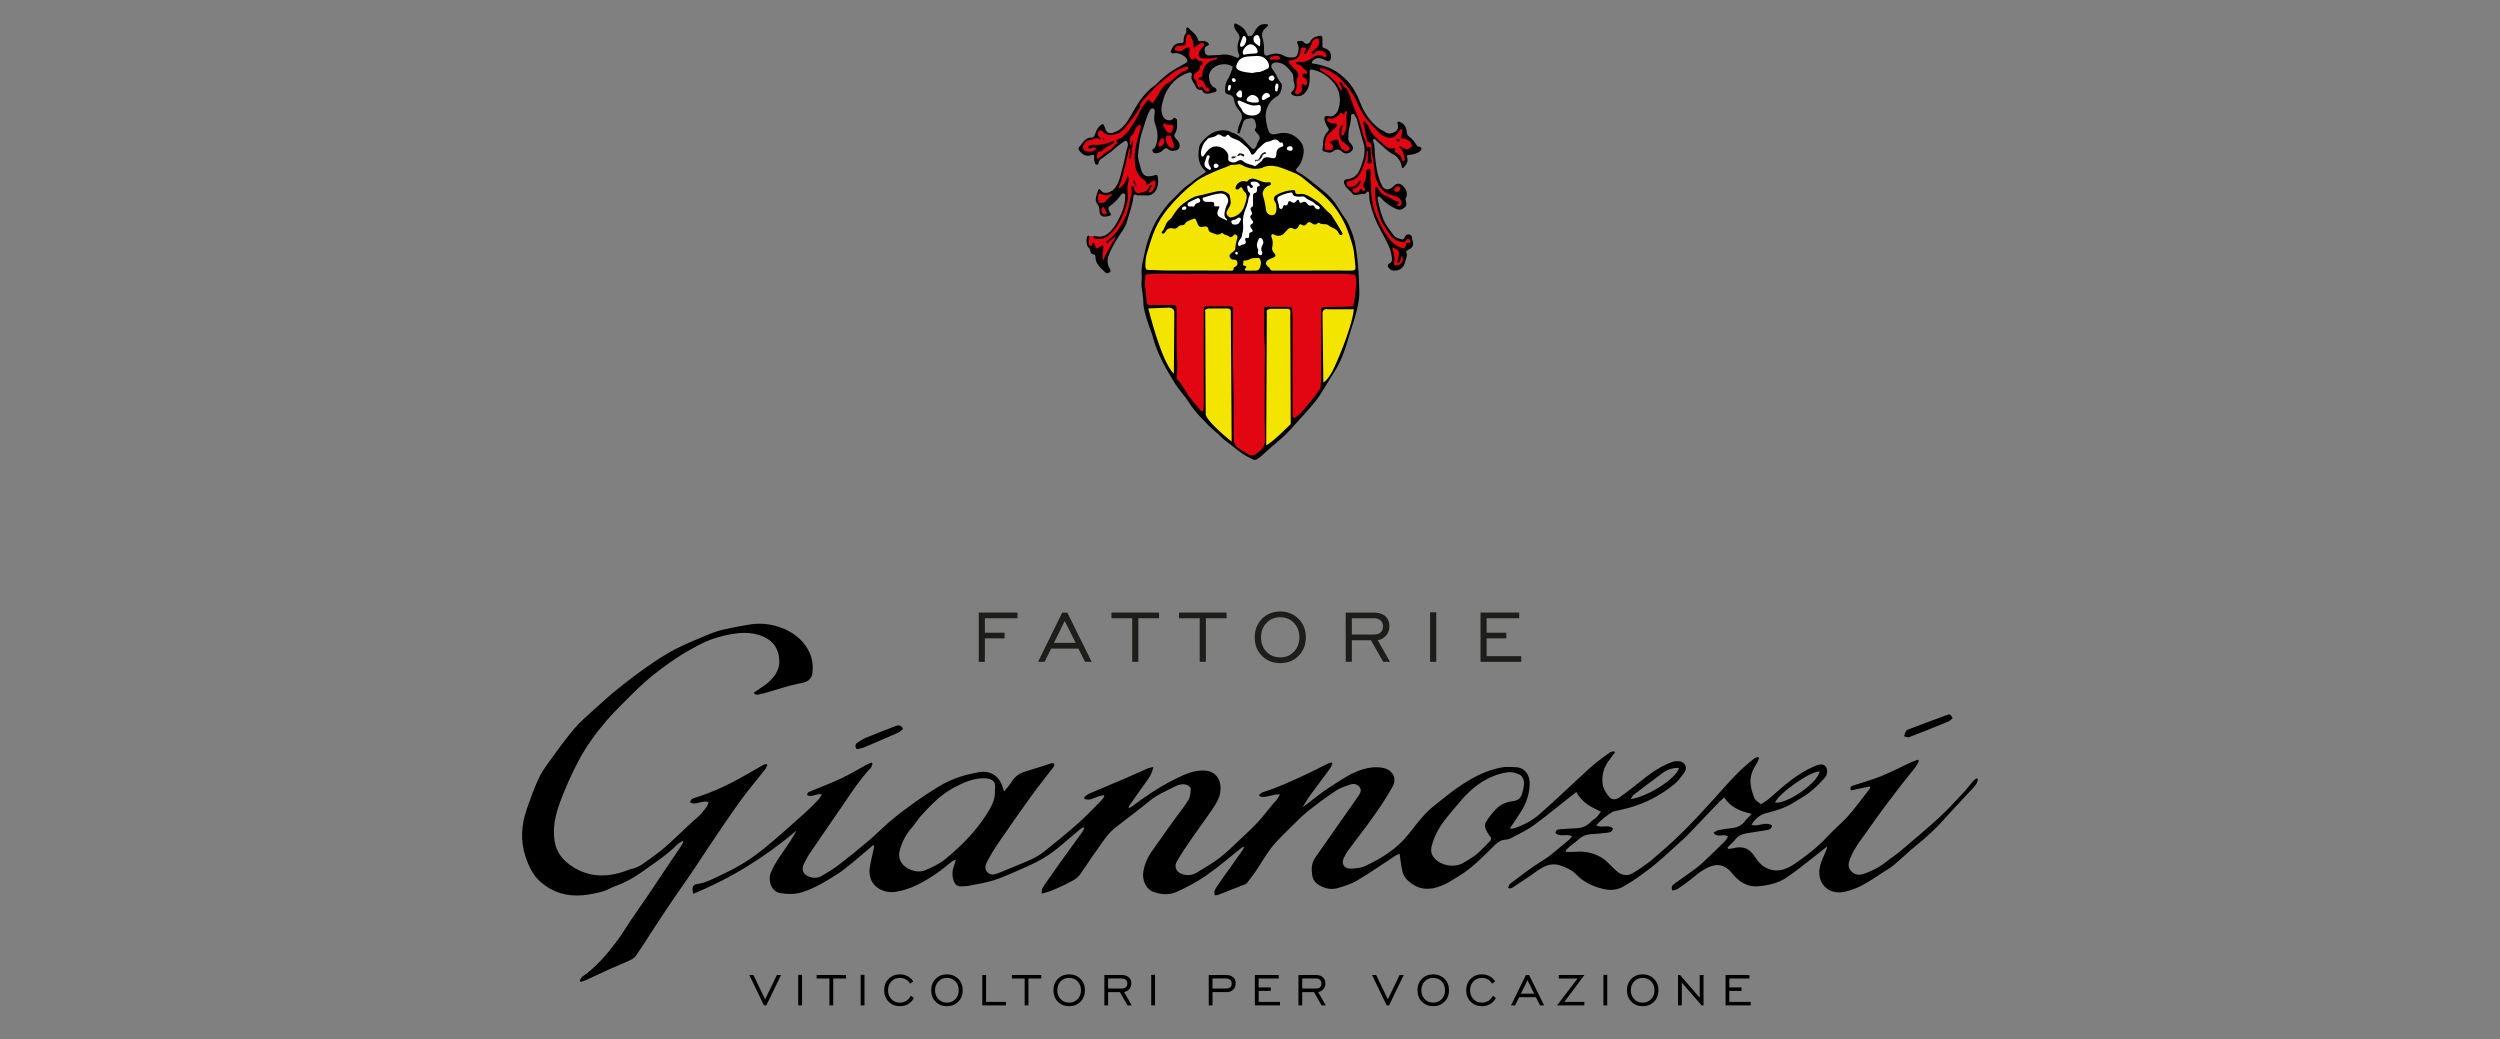<?xml version="1.0" encoding="utf-8"?>
<!-- Generator: Adobe Illustrator 15.0.2, SVG Export Plug-In . SVG Version: 6.00 Build 0)  -->
<!DOCTYPE svg PUBLIC "-//W3C//DTD SVG 1.1//EN" "http://www.w3.org/Graphics/SVG/1.1/DTD/svg11.dtd">
<svg version="1.1" id="Livello_1" xmlns="http://www.w3.org/2000/svg" xmlns:xlink="http://www.w3.org/1999/xlink" x="0px" y="0px"
	 width="320px" height="133px" viewBox="0 0 320 133" enable-background="new 0 0 320 133" xml:space="preserve">
<rect x="0" y="0" width="320" height="133" fill="#808080" stroke="none"/>
<g>
	<polygon fill="#1D1D1B" points="125.281,84.713 125.281,78.41 130.238,78.41 130.238,79.135 126.063,79.135 126.063,80.986 
		128.587,80.986 128.587,81.711 126.063,81.711 126.063,84.713 	"/>
	<path fill="#1D1D1B" d="M132.873,84.713l3.089-6.303h0.651l3.124,6.303h-0.851l-0.856-1.695h-3.483l-0.834,1.695H132.873z
		 M134.905,82.283h2.775l-1.394-2.794L134.905,82.283z"/>
	<polygon fill="#1D1D1B" points="144.922,84.713 144.922,79.135 142.27,79.135 142.27,78.41 148.364,78.41 148.364,79.135 
		145.707,79.135 145.707,84.713 	"/>
	<polygon fill="#1D1D1B" points="153.563,84.713 153.563,79.135 150.913,79.135 150.913,78.41 157.005,78.41 157.005,79.135 
		154.351,79.135 154.351,84.713 	"/>
	<path fill="#1D1D1B" d="M163.867,84.88c-0.942,0-1.725-0.312-2.34-0.935c-0.613-0.622-0.922-1.411-0.922-2.368
		c0-0.958,0.311-1.748,0.926-2.369c0.616-0.624,1.395-0.937,2.336-0.937c0.942,0,1.726,0.314,2.346,0.938
		c0.62,0.625,0.933,1.414,0.933,2.369c0,0.957-0.313,1.745-0.931,2.367C165.599,84.568,164.816,84.88,163.867,84.88 M163.867,84.143
		c0.709,0,1.294-0.242,1.757-0.727c0.466-0.483,0.697-1.096,0.697-1.839c0-0.745-0.231-1.359-0.693-1.843
		c-0.463-0.484-1.05-0.727-1.761-0.727c-0.709,0-1.293,0.242-1.761,0.729c-0.462,0.484-0.695,1.099-0.695,1.84
		c0,0.743,0.233,1.355,0.695,1.839C162.574,83.9,163.16,84.143,163.867,84.143"/>
	<path fill="#1D1D1B" d="M172.254,84.713V78.41h3.612c0.617,0,1.102,0.153,1.453,0.464c0.351,0.309,0.524,0.74,0.524,1.286
		c0,0.458-0.137,0.849-0.409,1.174s-0.637,0.528-1.086,0.61l1.574,2.769h-0.867l-1.575-2.758h-2.444v2.758H172.254z M173.036,81.219
		h2.782c0.396,0,0.695-0.087,0.897-0.264c0.203-0.174,0.306-0.431,0.306-0.769c0-0.333-0.101-0.59-0.306-0.774
		c-0.203-0.185-0.489-0.277-0.859-0.277h-2.821L173.036,81.219L173.036,81.219z"/>
	<rect x="183.048" y="78.375" fill="#1D1D1B" width="0.795" height="6.338"/>
	<polygon fill="#1D1D1B" points="189.504,84.713 189.504,78.41 194.461,78.41 194.461,79.135 190.287,79.135 190.287,80.986 
		192.81,80.986 192.81,81.711 190.287,81.711 190.287,83.988 194.719,83.988 194.719,84.713 	"/>
	<path d="M122.379,110.017c-0.181,0.087-0.38,0.145-0.537,0.262c-0.639,0.482-1.239,1.023-1.899,1.474
		c-1.639,1.115-3.363,2.117-5.346,2.409c-1.677,0.246-3.588-0.877-3.272-3.069c0.125-0.868,0.358-1.721,0.541-2.581
		c0.02-0.095,0.027-0.19,0.044-0.312c-0.097,0.012-0.166-0.002-0.2,0.027c-0.939,0.791-1.866,1.594-2.813,2.372
		c-0.526,0.434-1.063,0.856-1.632,1.229c-1.416,0.923-2.864,1.798-4.481,2.34c-0.958,0.322-1.957,0.305-2.93,0.148
		c-1.087-0.175-1.627-1.591-1.169-2.668c0.573-1.349,1.48-2.479,2.272-3.683c0.35-0.534,0.7-1.066,1.004-1.658
		c-3.994,3.38-8.362,6.105-13.228,8.097c-0.202-0.795-0.063-1.164,0.46-1.238c1.249-0.173,2.315-0.808,3.42-1.317
		c1.865-0.86,3.611-1.959,5.2-3.253c1.836-1.495,3.585-3.1,5.359-4.672c0.54-0.482,1.042-1.005,1.542-1.527
		c0.182-0.192,0.307-0.438,0.493-0.715c-0.706-0.165-1.274,0.431-1.887,0.102c-0.002-0.396,0.284-0.438,0.515-0.534
		c1.299-0.544,2.619-1.039,3.889-1.639c1.106-0.522,2.156-1.164,3.232-1.748c0.186-0.099,0.388-0.171,0.583-0.254
		c0.05,0.036,0.101,0.072,0.149,0.111c-0.075,0.193-0.103,0.435-0.235,0.576c-1.443,1.529-2.565,3.295-3.745,5.019
		c-1.364,1.988-2.738,3.969-4.089,5.965c-0.3,0.449-0.549,0.938-0.775,1.43c-0.27,0.587-0.018,1.188,0.587,1.446
		c0.58,0.249,1.18,0.302,1.742-0.037c0.722-0.436,1.462-0.854,2.128-1.367c1.34-1.028,2.653-2.094,3.94-3.187
		c0.96-0.814,1.836-1.729,2.804-2.537c0.999-0.835,2.049-1.617,3.108-2.379c0.864-0.622,1.764-1.195,2.664-1.764
		c1.248-0.789,2.586-1.38,4.026-1.732c0.449-0.108,0.9-0.216,1.355-0.3c1.517-0.284,2.659,0.4,3.129,1.866
		c0.047,0.146,0.095,0.296,0.19,0.596c0.377-0.476,0.722-0.834,0.976-1.247c0.427-0.689,1.006-1.107,1.787-1.328
		c1.102-0.313,2.185-0.691,3.277-1.035c0.089-0.03,0.19-0.021,0.271-0.03c0.262,0.285,0.051,0.462-0.092,0.648
		c-0.951,1.242-1.935,2.462-2.849,3.732c-1.409,1.954-2.783,3.938-4.148,5.924c-0.476,0.693-0.914,1.417-1.308,2.158
		c-0.249,0.471-0.521,1.025-0.037,1.513c0.46,0.46,1,0.275,1.52,0.058c1.427-0.597,2.87-1.152,4.274-1.798
		c0.631-0.291,1.218-0.713,1.764-1.15c1.393-1.117,2.777-2.25,4.111-3.434c0.991-0.879,1.9-1.851,2.838-2.791
		c0.177-0.175,0.313-0.395,0.466-0.592c-0.023-0.049-0.046-0.098-0.069-0.145c-0.216,0.038-0.436,0.054-0.642,0.121
		c-0.383,0.126-0.745,0.315-1.133,0.412c-0.214,0.054-0.459-0.027-0.688-0.047c-0.023-0.084-0.045-0.165-0.068-0.25
		c0.225-0.154,0.428-0.353,0.672-0.459c1.492-0.645,2.995-1.26,4.487-1.9c0.998-0.427,1.98-0.884,2.977-1.316
		c0.187-0.08,0.398-0.104,0.725-0.182c-0.141,0.678-0.379,1.149-0.712,1.605c-0.807,1.102-1.579,2.227-2.362,3.344
		c-0.042,0.061-0.05,0.143-0.1,0.295c0.148-0.047,0.248-0.054,0.314-0.104c1.793-1.362,3.668-2.615,5.68-3.614
		c1.171-0.581,2.398-1.158,3.79-1.068c1.155,0.073,1.858,0.815,1.979,1.951c0.131,1.216-0.456,2.143-1.075,3.055
		c-1.501,2.208-3.162,4.309-4.506,6.622c-0.382,0.656-0.097,1.351,0.671,1.62c0.666,0.231,1.314,0.162,1.914-0.21
		c0.953-0.592,1.942-1.141,2.831-1.82c0.936-0.719,1.778-1.563,2.644-2.369c0.779-0.729,1.563-1.455,2.289-2.233
		c0.69-0.745,1.305-1.566,1.958-2.346c0.154-0.188,0.345-0.343,0.487-0.536c0.142-0.19,0.248-0.411,0.404-0.678
		c-0.962-0.089-1.755,0.514-2.594,0.247c-0.023-0.068-0.049-0.135-0.075-0.201c0.156-0.111,0.295-0.274,0.468-0.328
		c1.923-0.6,3.74-1.456,5.564-2.298c0.91-0.422,1.8-0.893,2.703-1.334c0.166-0.081,0.348-0.128,0.522-0.192
		c0.042,0.043,0.088,0.085,0.131,0.127c-0.099,0.219-0.166,0.459-0.304,0.648c-0.852,1.166-1.73,2.313-2.576,3.484
		c-0.352,0.487-0.643,1.018-0.962,1.528l-0.005-0.004c1.221-0.916,2.391-1.911,3.678-2.724c1.298-0.822,2.569-1.734,4.081-2.182
		c0.822-0.243,1.654-0.329,2.504-0.185c1.256,0.213,1.895,1.308,1.278,2.418c-0.699,1.261-1.498,2.474-2.331,3.654
		c-1.087,1.543-2.257,3.029-3.379,4.55c-0.2,0.273-0.36,0.583-0.515,0.885c-0.379,0.736-0.002,1.426,0.834,1.4
		c0.652-0.02,1.364-0.081,1.939-0.354c2.098-0.995,4.056-2.214,5.519-4.087c0.691-0.885,1.38-1.778,2.147-2.597
		c0.571-0.61,1.251-1.122,1.907-1.649c0.749-0.6,1.505-1.199,2.293-1.744c1.681-1.162,3.465-2.131,5.497-2.514
		c0.602-0.114,1.24-0.066,1.861-0.039c1.236,0.056,1.754,1.075,1.774,1.93c0.029,1.315-0.351,2.544-1.044,3.661
		c-0.451,0.731-0.945,1.434-1.507,2.271c0.273-0.016,0.445,0.009,0.591-0.041c1.211-0.411,2.343-1.018,3.289-1.854
		c2.196-1.941,4.305-3.985,6.479-5.952c0.744-0.671,1.573-1.247,2.377-1.849c0.164-0.121,0.398-0.147,0.598-0.219
		c0.042,0.057,0.086,0.113,0.127,0.171c-0.196,0.264-0.384,0.534-0.59,0.788c-0.814,1.01-1.193,2.166-0.941,3.43
		c0.105,0.539,0.467,1.065,0.831,1.495c0.308,0.361,0.821,0.346,1.229,0.077c0.534-0.356,1.038-0.757,1.548-1.145
		c1.654-1.271,3.205-2.705,5.222-3.417c0.15-0.054,0.312-0.091,0.468-0.106c0.463-0.046,0.911,0.011,1.189,0.421
		c0.267,0.391,0.102,0.809-0.137,1.13c-0.38,0.511-0.775,1.041-1.268,1.436c-1.742,1.4-3.69,2.423-5.855,3.005
		c-0.599,0.16-1.209,0.285-1.813,0.424c-0.059,0.015-0.128,0.012-0.174,0.045c-0.747,0.497-1.467,1.022-2.1,1.739
		c0.711,0.416,1.554-0.177,2.15,0.412c-0.123,0.525-0.537,0.509-0.872,0.552c-0.617,0.082-1.24,0.13-1.861,0.161
		c-0.67,0.036-1.24,0.261-1.735,0.73c-0.35,0.331-0.761,0.595-1.129,0.906c-0.173,0.145-0.313,0.33-0.468,0.499
		c0.019,0.045,0.037,0.091,0.057,0.136c0.368,0,0.741,0.029,1.106-0.004c1.354-0.126,2.603,0.155,3.731,0.923
		c0.179,0.122,0.332,0.285,0.487,0.434c0.45,0.426,0.864,0.899,1.354,1.269c0.557,0.414,1.231,0.467,1.831,0.122
		c0.729-0.416,1.41-0.914,2.089-1.41c0.435-0.317,0.826-0.701,1.24-1.05c2.506-2.093,4.742-4.458,6.925-6.881
		c1.047-1.164,2.084-2.341,3.175-3.463c0.641-0.663,1.369-1.243,2.077-1.841c0.146-0.125,0.364-0.165,0.549-0.243
		c0.046,0.041,0.091,0.081,0.138,0.122c-0.077,0.204-0.121,0.434-0.236,0.612c-0.569,0.859-0.99,1.772-0.834,2.827
		c0.089,0.603,0.265,1.211,0.51,1.771c0.12,0.272,0.484,0.438,0.815,0.715c0.399-0.273,0.783-0.483,1.102-0.765
		c1.792-1.592,3.569-3.194,5.823-4.132c0.678-0.279,1.079-0.255,1.339,0.07c0.296,0.374,0.285,1.014-0.156,1.502
		c-0.592,0.653-1.222,1.288-1.912,1.829c-0.661,0.517-1.422,0.903-2.138,1.356c-1.053,0.667-2.235,0.979-3.427,1.291
		c-0.795,0.21-1.398,0.725-1.86,1.485c0.905,0.291,1.812-0.482,2.631,0.087c-0.054,0.484-0.372,0.535-0.664,0.587
		c-0.853,0.146-1.707,0.272-2.562,0.408c-0.549,0.088-1.032,0.274-1.409,0.73c-0.32,0.391-0.707,0.73-1.064,1.092
		c0.027,0.058,0.054,0.115,0.081,0.174c0.2-0.02,0.404-0.016,0.597-0.066c1.3-0.349,2.138-0.018,2.869,1.128
		c0.346,0.545,0.741,1.02,1.348,1.338c1.383,0.729,2.635,0.256,3.735-0.499c1.537-1.053,3.01-2.209,4.286-3.594
		c0.787-0.852,1.691-1.596,2.475-2.449c0.691-0.753,1.292-1.589,1.928-2.395c0.329-0.418,0.646-0.847,0.971-1.269
		c-0.034-0.06-0.067-0.118-0.101-0.177c-0.794,0.167-1.588,0.334-2.375,0.499c-0.17-0.429,0.027-0.541,0.273-0.622
		c1.202-0.396,2.429-0.729,3.596-1.201c1.286-0.521,2.515-1.169,3.774-1.753c0.293-0.136,0.605-0.234,0.909-0.35
		c0.047,0.057,0.093,0.11,0.14,0.165c-0.16,0.283-0.289,0.591-0.485,0.844c-0.6,0.778-1.246,1.521-1.84,2.305
		c-1.308,1.731-2.645,3.442-3.872,5.231c-0.915,1.335-2.002,2.567-2.607,4.103c-0.229,0.573-0.334,1.12,0.143,1.626
		c0.463,0.494,1.037,0.532,1.616,0.329c0.986-0.345,1.928-0.783,2.752-1.454c0.604-0.493,1.278-0.905,1.874-1.41
		c1.697-1.437,3.408-2.867,5.05-4.372c1.108-1.016,2.116-2.144,3.147-3.24c0.413-0.438,0.764-0.936,1.155-1.39
		c0.126-0.143,0.303-0.244,0.452-0.365c0.057,0.039,0.11,0.074,0.164,0.112c-0.054,0.189-0.072,0.401-0.172,0.564
		c-0.143,0.238-0.334,0.453-0.526,0.659c-1.209,1.311-2.447,2.597-3.632,3.929c-1.03,1.158-2.156,2.198-3.362,3.171
		c-1.063,0.855-2.04,1.811-3.087,2.688c-0.424,0.357-0.924,0.631-1.392,0.936c-1.526,0.994-2.983,2.066-4.847,2.469
		c-2.304,0.496-3.725-1.297-3.16-3.384c0.162-0.596,0.444-1.161,0.681-1.737c0.081-0.203,0.187-0.396,0.201-0.672
		c-0.522,0.411-1.038,0.827-1.564,1.232c-1.211,0.929-2.388,1.91-3.652,2.759c-1.045,0.703-2.273,0.977-3.536,1.095
		c-1.551,0.146-2.6-0.63-3.499-1.75c-0.59-0.732-1.366-1.102-2.284-0.901c-0.537,0.118-1.052,0.409-1.522,0.706
		c-0.537,0.345-1.011,0.79-1.524,1.178c-0.512,0.385-1.028,0.769-1.565,1.119c-0.181,0.118-0.427,0.138-0.655,0.205
		c-0.248-0.536,0.058-0.74,0.357-0.951c0.949-0.677,1.915-1.329,2.835-2.043c0.586-0.452,1.107-0.989,1.646-1.5
		c0.627-0.593,1.248-1.191,1.855-1.805c0.172-0.173,0.287-0.4,0.43-0.606c-0.579-0.466-1.316,0.222-1.876-0.49
		c0.241-0.134,0.42-0.294,0.62-0.336c0.55-0.112,1.11-0.198,1.669-0.253c0.738-0.073,1.346-0.329,1.794-0.965
		c0.208-0.295,0.526-0.516,0.803-0.875c-1.406-0.311-2.668-0.805-3.513-2.098c-0.284,0.264-0.493,0.438-0.684,0.633
		c-1.332,1.394-2.655,2.796-3.992,4.185c-0.318,0.334-0.673,0.633-1.015,0.944c-0.955,0.86-1.889,1.743-2.871,2.572
		c-0.799,0.674-1.64,1.297-2.488,1.903c-0.602,0.43-1.239,0.813-1.88,1.182c-0.769,0.442-1.597,0.508-2.456,0.315
		c-1.363-0.304-2.577-0.863-3.569-1.892c-0.535-0.555-1.235-0.854-1.972-1.113c-1.293-0.456-2.246,0.121-3.221,0.826
		c-0.976,0.706-1.99,1.354-2.998,2.015c-0.102,0.066-0.257,0.052-0.385,0.072c-0.041-0.032-0.08-0.065-0.121-0.1
		c0.084-0.169,0.122-0.396,0.256-0.493c1.355-1.001,2.674-2.071,4.112-2.943c1.268-0.771,2.307-1.795,3.448-2.701
		c0.134-0.105,0.223-0.269,0.359-0.439c-0.694-0.359-1.53,0.155-2.109-0.403c0.037-0.418,0.307-0.466,0.569-0.487
		c0.704-0.055,1.406-0.107,2.108-0.133c0.702-0.022,1.286-0.259,1.781-0.758c0.254-0.257,0.573-0.445,0.832-0.694
		c0.182-0.173,0.313-0.399,0.517-0.667c-1.268-0.585-2.443-1.183-3.137-2.522c-0.441,0.344-0.776,0.606-1.115,0.874
		c-1.455,1.141-2.878,2.324-4.371,3.408c-0.822,0.596-1.76,1.034-2.661,1.518c-0.279,0.149-0.601,0.292-0.908,0.303
		c-0.673,0.022-1.098,0.412-1.537,0.843c-1.335,1.305-2.622,2.66-4.214,3.671c-0.951,0.601-1.884,1.222-2.976,1.564
		c-1.516,0.477-2.807,0.149-3.913-0.969c-0.663-0.671-0.663-1.565-0.812-2.41c-0.047-0.269-0.071-0.54-0.115-0.878
		c-0.208,0.077-0.343,0.1-0.449,0.171c-1.646,1.073-3.259,2.207-4.946,3.214c-0.779,0.464-1.686,0.754-2.572,0.999
		c-0.791,0.222-1.586,0.064-2.322-0.368c-0.511-0.3-0.82-0.717-0.902-1.284c-0.117-0.789-0.102-1.562,0.389-2.258
		c1.216-1.723,2.417-3.456,3.625-5.181c0.635-0.905,1.286-1.796,1.904-2.711c0.223-0.331,0.446-0.721,0.157-1.117
		c-0.274-0.385-0.729-0.495-1.141-0.363c-0.66,0.211-1.344,0.44-1.915,0.82c-1.249,0.833-2.466,1.724-3.634,2.668
		c-0.841,0.68-1.591,1.473-2.367,2.231c-0.615,0.604-1.229,1.216-1.804,1.856c-0.388,0.432-0.731,0.908-1.056,1.392
		c-0.474,0.698-0.895,1.432-1.368,2.13c-0.358,0.53-0.761,1.032-1.152,1.541c-0.058,0.075-0.159,0.125-0.251,0.162
		c-1.159,0.458-2.317,0.915-3.48,1.364c-0.104,0.041-0.232,0.016-0.381,0.022c-0.176-0.511,0.122-0.877,0.35-1.224
		c0.51-0.771,1.065-1.51,1.599-2.262c0.546-0.77,1.091-1.541,1.631-2.315c0.065-0.093,0.111-0.2,0.218-0.401
		c-0.186,0.061-0.286,0.067-0.351,0.118c-1.496,1.182-2.935,2.443-4.493,3.532c-1.197,0.832-2.507,1.527-3.838,2.13
		c-0.946,0.427-2.019,0.356-3.013-0.02c-0.858-0.32-1.417-1.463-1.255-2.52c0.16-1.031,0.588-1.955,1.201-2.8
		c0.593-0.812,1.155-1.646,1.736-2.465c0.43-0.604,0.87-1.203,1.306-1.807c0.529-0.731,1.114-1.432,1.563-2.21
		c0.226-0.392,0.25-0.923,0.271-1.396c0.005-0.151-0.268-0.39-0.461-0.462c-0.543-0.206-1.093-0.057-1.576,0.195
		c-1.103,0.57-2.255,1.029-3.235,1.848c-1.479,1.232-3.059,2.341-4.55,3.561c-0.537,0.438-0.981,1.011-1.391,1.578
		c-0.986,1.37-1.941,2.765-2.881,4.167c-0.479,0.715-1.233,1.009-1.943,1.369c-0.609,0.308-1.239,0.577-1.872,0.834
		c-0.358,0.145-0.739,0.23-1.154,0.356c-0.087-0.598,0.2-0.916,0.433-1.252c0.641-0.924,1.284-1.846,1.935-2.761
		c0.595-0.835,1.199-1.662,1.802-2.489c0.342-0.47,0.698-0.933,1.032-1.41c0.105-0.15,0.156-0.337,0.234-0.507
		c-0.034-0.025-0.07-0.048-0.104-0.073c-0.117,0.059-0.25,0.097-0.349,0.178c-0.938,0.786-1.87,1.578-2.803,2.371
		c-1.411,1.194-3.021,2.043-4.714,2.751c-1.167,0.486-2.307,1.055-3.504,1.443c-1.084,0.352-2.229,0.514-3.348,0.748
		c-0.195,0.042-0.401,0.022-0.602,0.045c-0.853,0.094-1.15-0.131-1.373-0.97c-0.148-0.555-0.075-1.075,0.102-1.599
		c0.097-0.287,0.191-0.572,0.285-0.858V110.017z M127.345,101.232c0.008-0.132,0.018-0.271,0.029-0.411
		c0.048-0.633-0.196-0.994-0.81-1.139c-0.252-0.059-0.52-0.077-0.778-0.067c-1.367,0.045-2.583,0.612-3.748,1.234
		c-1.631,0.873-2.901,2.207-4.139,3.557c-0.43,0.47-0.745,1.044-1.173,1.517c-0.734,0.811-1.212,1.75-1.521,2.781
		c-0.157,0.526-0.177,1.065,0.103,1.584c0.527,0.976,2.049,1.563,3.149,1.091c0.881-0.377,1.786-0.799,2.521-1.396
		c2.223-1.809,4.206-3.851,5.67-6.355C127.088,102.874,127.396,102.12,127.345,101.232 M190.89,107.26
		c-0.128-0.158-0.241-0.273-0.318-0.408c-0.318-0.536-0.731-1.089-0.32-1.723c0.368-0.566,0.788-1.108,1.259-1.589
		c0.578-0.592,1.328-0.896,2.152-0.992c0.632-0.075,1.033-0.417,1.184-1.032c0.092-0.367,0.2-0.74,0.225-1.113
		c0.046-0.736-0.253-1.19-0.952-1.416c-0.354-0.115-0.759-0.188-1.121-0.135c-0.59,0.084-1.183,0.233-1.741,0.446
		c-1.651,0.634-2.979,1.731-4.138,3.041c-0.639,0.721-1.242,1.474-1.858,2.217c-0.919,1.11-1.643,2.32-2.005,3.735
		c-0.162,0.626-0.041,1.146,0.396,1.611c0.856,0.909,2.459,1.188,3.559,0.596c0.372-0.201,0.722-0.44,1.082-0.658
		c0.958-0.576,1.674-1.42,2.444-2.199C190.81,107.559,190.824,107.422,190.89,107.26 M214.913,98.299
		c-0.539-0.061-1.453,0.169-1.957,0.539c-1.292,0.952-2.572,1.922-3.846,2.896c-0.147,0.112-0.223,0.319-0.378,0.551
		C210.835,102.004,214.582,99.665,214.913,98.299 M232.91,98.752c-1.105-0.11-5.215,2.775-5.712,3.975
		C228.644,102.998,232.711,100.192,232.91,98.752"/>
	<path d="M98.225,97.894c-0.086,0.188-0.142,0.401-0.266,0.561c-1.037,1.324-2.137,2.604-3.126,3.966
		c-1.287,1.771-2.5,3.596-3.731,5.409c-0.855,1.261-1.671,2.547-2.526,3.808c-0.809,1.193-1.657,2.362-2.467,3.558
		c-0.888,1.312-1.752,2.638-2.624,3.961c-0.706,1.076-1.38,2.171-2.124,3.222c-0.204,0.287-0.595,0.471-0.934,0.63
		c-0.76,0.358-1.545,0.659-2.313,1.003c-1.044,0.472-2.077,0.967-3.118,1.445c-0.213,0.094-0.443,0.151-0.665,0.228
		c-0.041-0.062-0.083-0.12-0.125-0.181c0.109-0.164,0.182-0.383,0.334-0.488c1.791-1.25,3.178-2.892,4.468-4.617
		c0.601-0.802,1.105-1.673,1.668-2.503c0.731-1.079,1.485-2.142,2.216-3.222c0.98-1.446,1.944-2.902,2.918-4.353
		c0.393-0.584,0.796-1.16,1.184-1.743c0.175-0.265,0.328-0.544,0.49-0.816c-0.031-0.039-0.062-0.078-0.094-0.115
		c-0.236,0.149-0.511,0.263-0.705,0.456c-1.375,1.377-3,2.423-4.572,3.542c-1.037,0.738-2.135,1.348-3.341,1.771
		c-0.567,0.198-1.088,0.546-1.664,0.701c-0.832,0.224-1.687,0.4-2.543,0.476c-1.986,0.174-3.778-0.337-5.32-1.656
		c-1.018-0.872-1.545-2.01-1.962-3.246c-0.701-2.079-0.554-4.123,0.153-6.149c0.436-1.252,0.887-2.504,1.427-3.712
		c0.341-0.767,0.815-1.482,1.309-2.166c1.042-1.449,2.087-2.902,3.23-4.271c0.752-0.903,1.658-1.682,2.532-2.478
		c1.023-0.936,2.056-1.865,3.133-2.733c1.251-1.007,2.533-1.98,3.85-2.898c1.118-0.782,2.265-1.538,3.475-2.166
		c1.367-0.71,2.807-1.283,4.231-1.881c0.629-0.267,1.284-0.49,1.948-0.645c1.111-0.257,2.235-0.464,3.361-0.651
		c1.165-0.192,2.329-0.12,3.461,0.21c0.497,0.146,0.992,0.325,1.449,0.564c1.254,0.664,2.253,1.587,2.822,2.925
		c0.349,0.823,0.428,1.683,0.32,2.545c-0.079,0.63-0.513,1.033-1.14,1.187c-0.546,0.133-1.106,0.216-1.648,0.367
		c-1.081,0.301-2.153,0.636-3.23,0.951c-0.308,0.091-0.62,0.179-0.936,0.229c-0.147,0.022-0.31-0.053-0.465-0.084
		c-0.018-0.063-0.036-0.126-0.054-0.19c0.453-0.309,0.914-0.604,1.355-0.927c1.119-0.821,1.976-1.845,1.882-3.31
		c-0.085-1.298-0.718-2.317-1.964-2.884c-1.652-0.754-3.323-0.565-5.02-0.18c-1.146,0.262-2.24,0.639-3.272,1.192
		c-0.814,0.437-1.63,0.875-2.405,1.373c-2.151,1.386-4.178,2.937-5.987,4.754c-1.19,1.195-2.419,2.36-3.514,3.636
		c-1.371,1.601-2.605,3.307-3.591,5.195c-0.877,1.68-1.644,3.398-2.302,5.169c-0.595,1.598-0.971,3.221-0.71,4.959
		c0.227,1.51,1.09,2.537,2.294,3.31c2.273,1.465,4.672,1.377,7.109,0.439c0.094-0.037,0.184-0.094,0.281-0.108
		c1.132-0.17,1.938-0.935,2.822-1.549c2.141-1.484,3.857-3.453,5.829-5.129c0.423-0.36,0.759-0.829,1.107-1.27
		c0.128-0.161,0.171-0.387,0.279-0.639c-0.828-0.31-1.597,0.472-2.362,0.032c0.044-0.41,0.318-0.499,0.585-0.58
		c2.374-0.737,4.594-1.815,6.74-3.057c0.677-0.391,1.354-0.782,2.036-1.163c0.114-0.063,0.253-0.077,0.381-0.114
		C98.133,97.828,98.18,97.86,98.225,97.894"/>
	<path d="M249.934,91.945c-0.205,0.151-0.374,0.338-0.585,0.422c-1.653,0.678-3.309,1.349-4.975,1.988
		c-0.175,0.066-0.427-0.068-0.645-0.11c0.075-0.227,0.125-0.465,0.238-0.672c0.058-0.107,0.22-0.173,0.349-0.223
		c1.613-0.61,3.226-1.227,4.846-1.819C249.618,91.367,249.677,91.418,249.934,91.945"/>
	<path d="M115.591,93.282c-0.174,0.15-0.336,0.365-0.549,0.459c-1.242,0.558-2.496,1.089-3.748,1.629
		c-0.294,0.127-0.587,0.265-0.891,0.365c-0.251,0.08-0.516,0.114-0.748,0.16c-0.327-0.494-0.092-0.737,0.216-0.928
		c0.341-0.209,0.688-0.423,1.056-0.572c1.224-0.5,2.455-0.987,3.694-1.454C114.951,92.817,115.332,92.735,115.591,93.282"/>
	<path fill="#E20613" d="M139.188,30.822c0,0,0-1.125,1.367-0.348c0,0,2.49,0.51,3.591-5.52c0,0-0.054-1.715,0.188-1.876
		c0,0-0.642,1.34-1.098,1.313c0,0-0.375-0.134,0.081-1.233c0,0,1.098-4.1,1.151-4.474l-0.027-0.644l-0.054-0.457l0.913-1.232
		l0.482-0.59l0.32,0.107v0.483c0,0-0.775,2.786-0.615,3.697c0,0-0.214,2.546,1.394,2.947c0,0,1.125-0.267,1.179,0.242
		c0,0-0.081,1.528-1.126,1.581h-0.857l-0.749,0.027l-0.216-0.322l-0.454,1.688l-0.671,2.251l-0.695,1.367l-0.376,0.669l-1.125,1.93
		l-0.616,1.259l-0.321-0.83V31.84l-0.269,0.054l-0.429,0.054l-0.214-0.349l-0.241,0.107
		C139.698,31.707,139.153,31.43,139.188,30.822"/>
	<path fill="#010000" d="M181.532,18.769c-0.113-0.003-0.154-0.129-0.22-0.22c-0.258-0.355-0.492-0.744-0.864-0.993
		c-0.264-0.177-0.368-0.378-0.391-0.699c-0.043-0.551-0.293-1-0.838-1.237c-0.104-0.045-0.177-0.108-0.289-0.01
		c-0.113,0.097-0.066,0.175-0.028,0.282c0.151,0.459-0.023,0.858-0.462,1.053c-0.384,0.168-0.763,0.225-1.143-0.049
		c-0.228-0.165-0.509-0.254-0.732-0.42c-1.091-0.822-1.886-1.895-2.377-3.151c-0.488-1.261-1.114-2.448-2.101-3.342
		c-0.706-0.642-1.532-1.218-2.493-1.491c-0.483-0.135-0.958-0.308-1.466-0.339c-0.161-0.01-0.267-0.089-0.177-0.275
		c0.118-0.248,0.628-0.499,0.909-0.447c0.306,0.057,0.594,0.176,0.873,0.314c0.357,0.178,0.575,0.062,0.623-0.328
		c0.075-0.635-0.213-1.073-0.838-1.257c-0.186-0.055-0.266-0.148-0.254-0.355c0.017-0.3-0.003-0.604,0.002-0.907
		c0.003-0.244-0.09-0.357-0.348-0.314c-0.524,0.085-0.99,0.246-1.239,0.787c-0.124,0.27-0.607,0.316-0.768,0.07
		c-0.2-0.303-0.464-0.187-0.703-0.183c-0.165,0.003-0.226,0.16-0.139,0.309c0.29,0.488,0.13,0.963-0.015,1.444
		c-0.055,0.183-0.19,0.272-0.356,0.306c-0.479,0.097-0.949,0.054-1.371-0.189c-0.645-0.368-1.283-0.327-1.938-0.066
		c-0.373,0.151-0.589,0.01-0.588-0.407c0.003-0.519,0.007-1.03-0.144-1.547c-0.131-0.448-0.21-0.947,0.165-1.358
		c0.121-0.131,0.262-0.241,0.389-0.367c0.124-0.122,0.157-0.267-0.059-0.285c-0.411-0.039-0.805-0.003-1.131,0.33
		c-0.251,0.255-0.423,0.544-0.563,0.862c-0.104,0.24-0.346,0.34-0.559,0.353c-0.207,0.014-0.262-0.241-0.336-0.414
		c-0.264-0.615-0.781-0.951-1.364-1.206c-0.144-0.063-0.216-0.003-0.229,0.173c-0.029,0.458,0.269,0.756,0.502,1.086
		c0.172,0.243,0.254,0.505,0.144,0.771c-0.276,0.65-0.296,1.294-0.01,1.936c0.076,0.167,0.018,0.27-0.076,0.364
		c-0.099,0.103-0.208,0.049-0.333-0.012c-0.561-0.276-1.161-0.433-1.781-0.338c-0.481,0.076-0.962,0.045-1.442,0.084
		c-0.35,0.029-0.626,0.041-0.744-0.394c-0.109-0.405-0.051-0.69,0.358-0.859c0.206-0.085,0.188-0.206,0.044-0.34
		c-0.25-0.227-0.546-0.286-0.874-0.245c-0.149,0.02-0.354,0.058-0.396-0.123c-0.157-0.68-0.738-1.013-1.165-1.474
		c-0.062-0.069-0.12-0.176-0.232-0.129c-0.114,0.047-0.128,0.158-0.129,0.275c0,0.148,0.063,0.325-0.034,0.445
		c-0.247,0.289-0.303,0.625-0.297,0.983c0.005,0.189-0.049,0.289-0.29,0.285c-0.609-0.014-1.069,0.232-1.259,0.86
		c-0.036,0.121-0.192,0.221-0.043,0.365c0.114,0.113,0.254,0.108,0.386,0.083c0.543-0.104,1.321,0.248,1.606,0.721
		c0.145,0.235,0.104,0.408-0.135,0.537c-0.389,0.207-0.769,0.429-1.152,0.642c-0.871,0.485-1.633,1.092-2.342,1.784
		c-0.188,0.182-0.363,0.388-0.579,0.527c-0.542,0.348-0.944,0.829-1.359,1.303c-0.809,0.922-1.285,2.054-1.953,3.065
		c-0.483,0.732-1.055,1.355-1.939,1.603c-0.51,0.144-0.863-0.072-0.987-0.594c-0.03-0.127-0.115-0.24-0.157-0.367
		c-0.062-0.184-0.132-0.191-0.299-0.087c-0.427,0.252-0.633,0.65-0.787,1.092c-0.087,0.25-0.188,0.561-0.482,0.56
		c-0.873-0.008-1.14,0.735-1.61,1.227c-0.105,0.111-0.1,0.248-0.014,0.376c0.398,0.59,0.84,0.875,1.619,0.644
		c0.307-0.089,0.337,0.021,0.32,0.256c-0.016,0.248,0.02,0.487,0.083,0.725c0.035,0.133,0.125,0.239,0.233,0.258
		c0.132,0.023,0.244-0.114,0.255-0.225c0.038-0.424,0.399-0.549,0.659-0.758c0.431-0.347,0.922-0.631,1.318-1.011
		c0.396-0.381,0.844-0.681,1.283-0.994c0.255-0.179,0.424-0.013,0.477,0.237c0.03,0.14,0.022,0.293-0.028,0.445
		c-0.238,0.73-0.314,1.501-0.531,2.241c-0.305,1.038-0.408,2.135-1.08,3.05c-0.337,0.459-1.311,0.882-1.713,0.401
		c-0.38-0.455-0.42-0.281-0.507,0.117c-0.01,0.039-0.05,0.07-0.061,0.109c-0.146,0.483-0.328,1.006,0.031,1.432
		c0.209,0.247,0.239,0.465,0.252,0.747c0.033,0.734,0.331,0.984,1.159,0.781c0.277-0.068,0.451-0.137,0.187-0.473
		c-0.167-0.212-0.313-0.602-0.026-0.795c0.587-0.397,1.044-0.896,1.45-1.46c0.09-0.122,0.227-0.226,0.396-0.164
		c0.183,0.067,0.146,0.24,0.148,0.391c0.014,1.031-0.334,1.958-0.819,2.849c-0.257,0.471-0.514,0.939-0.856,1.35
		c-0.53,0.639-1.143,1.079-2.041,0.885c-0.105-0.023-0.287-0.115-0.345,0.092c-0.03,0.108,0.048,0.208,0.146,0.212
		c0.559,0.033,1.122,0.081,1.615-0.292c1.141-0.865,1.781-2.062,2.252-3.373c0.249-0.694,0.481-1.412,0.356-2.145
		c-0.091-0.55-0.021-1.058,0.102-1.574c0.067-0.288,0.081-0.285-0.091-0.701c-0.227,0.54-0.368,1.103-0.847,1.46
		c-0.079,0.06-0.116,0.236-0.247,0.139c-0.108-0.081-0.017-0.204,0.029-0.302c0.38-0.828,0.499-1.73,0.751-2.596
		c0.195-0.671,0.261-1.373,0.507-2.032c-0.009-0.064-0.018-0.159,0.077-0.117c0.126,0.053,0.066,0.178,0.054,0.278
		c-0.126,0.229-0.015,0.487-0.084,0.721c-0.028,0.106-0.157,0.246,0.031,0.286c0.181,0.035,0.147-0.14,0.156-0.259
		c0.04-0.525,0.072-1.047,0.223-1.556c0.047-0.16,0.028-0.34,0.041-0.509c-0.026,0.001-0.051,0.001-0.076,0.002
		c-0.036,0.127-0.077,0.255-0.115,0.379c0.022,0.108-0.016,0.229-0.126,0.193c-0.106-0.032-0.188-0.16-0.046-0.279
		c-0.072-0.325-0.092-0.713,0.158-0.896c0.294-0.214,0.345-0.482,0.448-0.766c0.062-0.165,0.151-0.323,0.314-0.417
		c0.112-0.063,0.154-0.288,0.318-0.199c0.173,0.098,0.107,0.282,0.063,0.444c-0.393,1.492-0.903,2.97-0.703,4.547
		c0.083,0.643,0.229,1.261,0.763,1.735c0.265,0.236,0.704,0.373,0.677,0.884c-0.008,0.152,0.193,0.027,0.296-0.013
		c0.159-0.188,0.336-0.343,0.571-0.445c0.237-0.103,0.355,0.033,0.332,0.195c-0.067,0.466-0.129,0.953-0.587,1.242
		c-0.068,0.043-0.138,0.113-0.218,0.047c-0.077-0.063-0.049-0.161-0.008-0.229c0.127-0.208,0.143-0.463,0.365-0.653
		c-0.003-0.017-0.011-0.031-0.022-0.048c-0.2-0.053-0.265,0.071-0.348,0.145c-0.174,0.668-0.77,0.778-1.295,0.863
		c-0.3,0.048-0.615-0.185-0.63-0.608c-0.004-0.132-0.085-0.275-0.257-0.274c-0.128,0-0.171,0.114-0.139,0.207
		c0.218,0.612-0.066,1.17-0.168,1.75c-0.14,0.781-0.318,1.56-0.677,2.263c-0.472,0.92-1.016,1.805-1.831,2.478
		c-0.128,0.105-0.263,0.2-0.386,0.311c-0.08,0.074-0.182,0.177-0.072,0.277c0.108,0.101,0.172-0.007,0.248-0.098
		c0.259-0.301,0.597-0.506,0.932-0.727c-0.487,1.042-1.224,1.946-1.608,3.046c-0.061-0.109-0.08-0.2-0.093-0.293
		c-0.061-0.429,0.102-0.841,0.093-1.267c0-0.117,0.097-0.255-0.03-0.338c-0.145-0.098-0.249,0.043-0.354,0.116
		c-0.524,0.372-0.544,0.365-0.712-0.246c-0.022-0.087-0.078-0.204-0.142-0.224c-0.099-0.032-0.165,0.058-0.172,0.173
		c-0.009,0.141-0.075,0.254-0.232,0.212c-0.128-0.031-0.196-0.153-0.192-0.285c0.01-0.259-0.063-0.529,0.042-0.775
		c0.055-0.129,0-0.178-0.077-0.235c-0.054-0.039-0.094-0.005-0.136,0.039c-0.224,0.243-0.166,1.238,0.098,1.449
		c0.149,0.117,0.204,0.265,0.251,0.443c0.051,0.185,0.094,0.435,0.349,0.445c0.249,0.009,0.303,0.127,0.303,0.337
		c0.007,0.926,0.691,1.421,1.267,1.987c0.119,0.118,0.266,0.128,0.38,0.081c0.189-0.078,0.397-0.217,0.239-0.467
		c-0.332-0.529-0.423-1.128-0.232-1.673c0.415-1.191,1.123-2.244,1.808-3.29c0.259-0.392,0.485-0.777,0.597-1.219
		c0.254-1.006,0.679-1.964,0.786-3.009c0.016-0.144,0.021-0.458,0.274-0.365c0.458,0.171,0.915,0.02,1.363,0.085
		c0.671,0.096,1.202-0.388,1.398-0.929c0.166-0.466,0.199-0.935,0.101-1.434c-0.059-0.297-0.106-0.302-0.381-0.224
		c-0.903,0.262-1.442,0.228-1.735-0.656c-0.113-0.339-0.163-0.694-0.284-1.04c-0.249-0.714-0.064-1.466,0.024-2.2
		c0.082-0.658,0.23-1.308,0.456-1.933c0.298-0.822,0.46-1.695,0.909-2.462c0.108-0.187,0.256-0.343,0.454-0.233
		c0.158,0.085,0.2,0.272,0.169,0.496c-0.068,0.474-0.137,0.965,0.037,1.428c0.352,0.928,0.453,1.85,0.1,2.807
		c-0.064,0.168-0.111,0.297-0.268,0.374c-0.146,0.072-0.199,0.201-0.154,0.343c0.045,0.147,0.148,0.242,0.327,0.259
		c0.432,0.041,0.793-0.157,1.053-0.44c0.239-0.261,0.411-0.259,0.644-0.062c0.312,0.267,0.692,0.227,1.015,0.133
		c0.54-0.158,0.58-0.844,0.13-1.305c-0.207-0.213-0.502-0.536-0.331-0.775c0.398-0.553,0.29-1.146,0.308-1.735
		c0.005-0.17-0.141-0.238-0.272-0.318c-0.181-0.107-0.2,0.064-0.274,0.137c-0.293,0.293-0.965,0.151-1.19-0.226
		c-0.496-0.824-0.206-1.664,0.026-2.448c0.199-0.665,0.557-1.306,1.029-1.847c0.59-0.671,1.313-1.154,2.164-1.428
		c0.276-0.087,0.471,0.076,0.391,0.338c-0.144,0.465,0.123,0.765,0.336,1.115c0.209,0.345,0.263,0.831,0.851,0.733
		c0.053-0.008,0.147,0.08,0.185,0.146c0.243,0.471,0.658,0.358,1.046,0.308c0.145-0.019,0.282-0.118,0.424-0.124
		c0.183-0.01,0.329-0.11,0.336-0.239c0.007-0.14-0.082-0.311-0.266-0.368c-0.552-0.169-0.812-1.241-0.665-1.739
		c0.326-1.112,1.875-1.561,2.849-1.018c0.11,0.063,0.188,0.137,0.118,0.297c-0.184,0.432-0.285,0.915-0.539,1.298
		c-0.331,0.497-0.42,1.009-0.4,1.577c0.009,0.26,0.099,0.4,0.371,0.449c0.385,0.069,0.713,0.286,0.764,0.688
		c0.07,0.558,0.339,0.989,0.684,1.396c0.356,0.419,0.449,0.843,0.192,1.372c-0.229,0.465-0.424,0.961-0.428,1.501
		c0.165,0.129,0.257,0.061,0.314-0.112c0.142-0.43,0.284-0.859,0.43-1.288c0.153-0.453,0.591-0.416,0.931-0.485
		c0.308-0.064,0.508,0.126,0.601,0.47c0.087,0.31,0.22,0.576-0.015,0.884c-0.086,0.115-0.009,0.26,0.108,0.394
		c0.439,0.5,0.689,0.634,0.203,1.371c-0.124,0.187-0.098,0.438-0.259,0.624c-0.188,0.223-0.33,0.287-0.548,0.028
		c-0.282-0.332-0.616-0.62-0.9-0.949c-0.314-0.367-0.741-0.574-1.126-0.841c-0.423-0.123-0.789-0.384-1.254-0.428
		c-1.309-0.122-2.237,0.517-3.025,1.448c-0.161,0.192-0.314,0.415-0.36,0.674c-0.182,1.111-0.177,2.179,0.752,3.014
		c0.103,0.09,0.136,0.162,0.005,0.259c-0.486,0.356-1.021,0.635-1.488,1.036c-0.528,0.455-1.146,0.808-1.627,1.328
		c-0.654,0.704-1.399,1.313-1.98,2.092c-0.602,0.812-1.188,1.643-1.592,2.558c-0.454,1.022-0.816,2.094-1.042,3.201
		c-0.169,0.821-0.402,1.633-0.416,2.479c-0.005,0.321,0.07,0.632,0.024,0.967c-0.041,0.327-0.053,0.676-0.003,1.021
		c0.094,0.647,0.2,1.297,0.218,1.951c0.021,0.854,0.292,1.641,0.535,2.437c0.207,0.69,0.527,1.351,0.702,2.049
		c0.188,0.752,0.466,1.465,0.772,2.164c0.598,1.365,1.373,2.646,2.164,3.905c0.48,0.763,1.152,1.406,1.621,2.173
		c0.443,0.73,0.993,1.37,1.559,1.979c0.597,0.644,1.216,1.285,1.906,1.848c0.466,0.38,0.859,0.857,1.345,1.206
		c0.953,0.68,1.786,1.517,2.865,2.048c0.815,0.405,0.771,0.495,1.489-0.037c0.015-0.009,0.021-0.021,0.03-0.03
		c0.467-0.417,0.928-0.838,1.398-1.25c0.552-0.483,1.13-0.939,1.661-1.445c0.634-0.605,1.225-1.257,1.802-1.921
		c0.947-1.084,1.976-2.092,2.773-3.311c0.532-0.813,1.005-1.661,1.532-2.476c0.487-0.747,0.933-1.507,1.265-2.329
		c0.322-0.795,0.589-1.612,0.827-2.437c0.34-1.176,0.769-2.325,1.057-3.515c0.203-0.833,0.368-1.677,0.343-2.535
		c-0.035-1.355-0.098-2.71-0.246-4.059c-0.08-0.742-0.181-1.484-0.339-2.212c-0.12-0.562-0.305-1.118-0.534-1.647
		c-0.185-0.429-0.36-0.894-0.624-1.253c-0.346-0.467-0.661-0.958-0.948-1.451c-0.516-0.887-1.184-1.633-1.972-2.232
		c-1.074-0.818-2.061-1.772-3.269-2.408c-0.224-0.116-0.227-0.293-0.051-0.46c0.384-0.363,0.584-0.824,0.726-1.317
		c0.199-0.704,0.219-1.451-0.224-2.024c-0.729-0.939-1.716-1.382-2.944-1.077c-0.893,0.223-1.112,0.073-1.354-0.834
		c-0.085-0.315-0.131-0.633-0.182-0.957c-0.187-1.226,0.407-2.475,1.482-3.019c0.404-0.204,0.745-1.305,0.45-1.661
		c-0.407-0.486-0.581-1.094-0.956-1.591c-0.12-0.16-0.291-0.34-0.288-0.57c0.004-0.313,0.291-0.508,0.719-0.485
		c0.92,0.051,1.435,0.691,1.936,1.35c0.291,0.387,0.101,0.872,0.264,1.296c0.152,0.398,0.088,0.797-0.278,1.094
		c-0.137,0.111-0.105,0.237-0.007,0.351c0.271,0.302,1.072,0.295,1.399,0.049c0.986-0.749,0.893-1.822,0.877-2.86
		c-0.004-0.288,0.043-0.403,0.324-0.354c1.157,0.21,2.093,0.848,2.797,1.732c0.727,0.917,0.921,2.02,0.607,3.185
		c-0.211,0.778-0.706,1.173-1.344,1.042c-0.392-0.083-0.572,0.104-0.468,0.498c0.089,0.352,0.237,0.689,0.434,0.989
		c0.134,0.2,0.156,0.296-0.035,0.475c-0.206,0.186-0.332,0.442-0.449,0.712c-0.211,0.485-0.103,0.998-0.227,1.484
		c-0.049,0.191,0.051,0.312,0.242,0.362c0.364,0.094,0.756,0.257,1.09-0.004c0.465-0.368,0.815-0.321,1.252,0.08
		c0.334,0.307,0.944,0.15,1.205-0.199c0.216-0.289,0.135-0.581-0.236-0.978c-0.136-0.144-0.248-0.309-0.238-0.542
		c0.028-0.517-0.023-1.03,0.159-1.54c0.116-0.323,0.101-0.695,0.187-1.033c0.051-0.204-0.1-0.536,0.18-0.59
		c0.256-0.051,0.307,0.301,0.468,0.456c0.046,0.044,0.064,0.121,0.085,0.186c0.219,0.787,0.442,1.574,0.647,2.365
		c0.128,0.494,0.344,0.965,0.354,1.489c0.019,0.898-0.25,1.724-0.58,2.54c-0.313,0.778-0.828,1.267-1.713,1.323
		c-0.194,0.011-0.398,0.178-0.338,0.462c0.147,0.682,0.833,0.946,1.161,1.489c0.014,0.025,0.075,0.016,0.117,0.026
		c0.469,0.122,0.911-0.177,1.382-0.101c0.048,0.01,0.115-0.103,0.178-0.154c0.08-0.065,0.137-0.202,0.27-0.135
		c0.113,0.056,0.114,0.177,0.11,0.291c-0.03,0.635,0.139,1.246,0.302,1.839c0.365,1.343,1.017,2.568,1.686,3.782
		c0.416,0.757,0.801,1.536,0.9,2.406c0.038,0.314,0.131,0.688-0.315,0.882c-0.164,0.07-0.257,0.302-0.115,0.491
		c0.146,0.192,0.322,0.369,0.582,0.405c0.702,0.106,1.326-0.285,1.515-0.944c0.045-0.156,0.105-0.31,0.141-0.467
		c0.051-0.25,0.199-0.505,0.101-0.755c-0.108-0.275-0.034-0.383,0.22-0.498c0.556-0.25,0.705-0.6,0.541-1.18
		c-0.016-0.063-0.08-0.13-0.072-0.185c0.06-0.341-0.129-0.559-0.416-0.598c-0.264-0.037-0.469,0.173-0.563,0.438
		c-0.056,0.151-0.163,0.243-0.314,0.201c-0.378-0.105-0.818-0.188-1.038-0.505c-0.374-0.539-0.821-1.017-1.128-1.618
		c-0.493-0.969-0.734-1.993-0.94-3.036c-0.026-0.13-0.004-0.266,0.119-0.323c0.123-0.055,0.194,0.065,0.267,0.148
		c0.558,0.627,1.229,1.102,1.999,1.441c0.438,0.193,0.782,0.054,1.112-0.229c0.257-0.222,0.172-0.506,0.111-0.764
		c-0.036-0.155-0.07-0.289,0.009-0.429c0.371-0.644-0.168-1.504-0.682-1.741c-0.501-0.229-0.793,0.152-1.098,0.418
		c-0.452,0.395-1.02,0.292-1.282-0.232c-0.622-1.249-0.771-2.597-0.909-3.957c-0.052-0.524,0.004-1.069-0.172-1.578
		c-0.051-0.148-0.132-0.313,0.007-0.409c0.165-0.12,0.26,0.083,0.364,0.175c0.595,0.523,1.141,1.105,1.801,1.555
		c0.237,0.161,0.518,0.238,0.729,0.446c0.354,0.355,0.619,0.747,0.698,1.258c0.017,0.105,0.075,0.394,0.267,0.176
		c0.303-0.343,0.608-0.734,0.438-1.243c-0.097-0.282,0.025-0.369,0.246-0.375c0.426-0.009,0.816-0.135,1.186-0.311
		c0.206-0.096,0.388-0.308,0.402-0.516C181.962,18.831,181.727,18.775,181.532,18.769"/>
	<path fill="#E20613" d="M141.42,27.443c-0.218-0.025-0.314-0.153-0.404-0.341c-0.107-0.215,0.04-0.357,0.094-0.523
		c0.021-0.067,0.141-0.114,0.202-0.022c0.15,0.222,0.173,0.506,0.353,0.679C141.623,27.398,141.56,27.458,141.42,27.443"/>
	<path fill="#E20613" d="M141.533,25.768c-0.129,0.216-0.711,0.27-0.862,0.139c-0.163-0.144-0.172-0.882-0.021-1.058
		c0.097-0.11,0.166-0.076,0.281-0.021c0.348,0.171,0.714,0.259,1.094,0.088c0.089-0.09,0.194-0.132,0.275-0.015
		c0.044,0.065,0.024,0.164-0.092,0.179C141.96,25.287,141.706,25.475,141.533,25.768"/>
	<path fill="#010000" d="M143.003,25.062c-0.052,0.097-0.106,0.195-0.177,0.277c-0.217,0.267-0.607,0.299-0.752,0.613
		c-0.19-0.067-0.24-0.165-0.134-0.264c0.289-0.269,0.591-0.521,0.891-0.777c0.041-0.038,0.099-0.041,0.149,0.001
		C143.03,24.955,143.027,25.013,143.003,25.062"/>
	<path fill="#010000" d="M140.762,33.603c-0.313-0.426-0.222-0.882-0.157-1.333c0.007-0.048,0.088-0.101,0.146-0.128
		c0.058-0.028,0.114,0.026,0.118,0.077C140.901,32.685,140.877,33.146,140.762,33.603"/>
	<path fill="#E20613" d="M150.264,18.562c0.008,0.375-0.115,0.464-0.383,0.337c-0.477-0.225-0.772-0.902-0.604-1.393
		c0.03-0.096,0.099-0.2,0.199-0.169c0.146,0.045,0.356-0.005,0.426,0.192C150.034,17.896,150.21,18.251,150.264,18.562"/>
	<path fill="#E20613" d="M148.922,15.837c0.152-0.178,0.273,0.102,0.428,0.108c0.17,0.006,0.327,0.089,0.515,0.027
		c0.227-0.076,0.338,0.051,0.319,0.285c-0.004,0.041,0.002,0.088-0.014,0.124c-0.104,0.24-0.096,0.61-0.424,0.634
		c-0.283,0.022-0.477-0.226-0.598-0.486c-0.028-0.062-0.083-0.114-0.098-0.178C149.004,16.176,148.77,16.016,148.922,15.837"/>
	<path fill="#E20613" d="M149.013,18.116c-0.008,0.332-0.297,0.652-0.572,0.635c-0.126-0.008-0.161-0.098-0.163-0.196
		c-0.013-0.35,0.29-0.862,0.516-0.847C149.041,17.726,149.001,17.947,149.013,18.116"/>
	<path fill="#010000" d="M148.771,16.426c0.004,0.166-0.037,0.308-0.169,0.252c-0.272-0.117-0.265-0.438-0.393-0.663
		c-0.049-0.083,0.069-0.247,0.182-0.202C148.671,15.928,148.67,16.236,148.771,16.426"/>
	<path fill="#E20613" d="M151.931,8.938c-0.131,0.163-0.346,0.136-0.513,0.232c-0.461,0.271-0.866,0.616-1.242,0.976
		c-0.447,0.427-1.098,0.593-1.432,1.149c-0.338,0.556-0.686,1.103-1.018,1.658c-0.146,0.247-0.243,0.339-0.443,0.027
		c-0.132-0.201-0.34-0.293-0.535,0.022c-0.179,0.287-0.427,0.532-0.643,0.795c0.01,0.142-0.058,0.249-0.154,0.342
		c-0.213,0.664-0.624,1.227-0.972,1.816c-0.474,0.803-1.058,1.52-1.946,1.913c-0.136,0.06-0.255,0.15-0.051,0.292
		c0.09,0.063,0.071,0.171-0.006,0.206c-0.396,0.193-0.548,0.629-0.939,0.848c-0.478,0.263-0.894,0.636-1.329,0.975
		c-0.08,0.063-0.143,0.134-0.246,0.091c-0.119-0.049-0.103-0.171-0.072-0.251c0.099-0.273,0.017-0.702,0.528-0.651
		c0.16,0.016,0.199-0.171,0.303-0.257c0.365-0.292,0.796-0.473,1.187-0.725c0.122-0.078,0.28-0.134,0.216-0.29
		c-0.076-0.184-0.216-0.025-0.31,0.015c-0.716,0.293-1.448,0.486-2.23,0.411c-0.209-0.022-0.41,0.024-0.606,0.088
		c-0.116,0.037-0.238,0.121-0.185,0.257c0.054,0.134,0.178,0.205,0.337,0.123c0.145-0.075,0.285-0.168,0.464-0.134
		c0.08,0.015,0.174,0.029,0.198,0.12c0.023,0.087-0.023,0.154-0.102,0.205c-0.392,0.248-0.811,0.306-1.238,0.121
		c-0.372-0.162-0.45-0.503-0.211-0.834c0.223-0.307,0.46-0.576,0.902-0.539c0.118,0.01,0.253-0.087,0.369-0.153
		c0.194-0.109,0.389-0.109,0.594-0.041c0.086,0.027,0.156,0.216,0.259,0.04c0.085-0.148-0.074-0.177-0.148-0.244
		c-0.021-0.018-0.045-0.034-0.061-0.056c-0.17-0.212-0.213-0.438-0.028-0.658c0.204-0.242,0.436-0.083,0.565,0.058
		c0.515,0.544,1.067,0.463,1.713,0.259c0.561-0.178,0.921-0.536,1.253-0.967c0.598-0.773,1.225-1.524,1.717-2.374
		c0.055-0.719,0.627-1.117,1.033-1.6c0.936-1.111,2.076-2.017,3.219-2.901c0.467-0.359,1.055-0.533,1.607-0.75
		c0.137-0.054,0.237-0.066,0.313,0.069C152.13,8.763,152.007,8.842,151.931,8.938"/>
	<path fill="#010000" d="M154.494,9.327c-0.05,0.098-0.135,0.217-0.246,0.174c-0.14-0.055-0.104-0.222-0.067-0.327
		c0.087-0.246,0.228-0.465,0.461-0.611c0.09-0.04,0.178-0.066,0.183,0.083C154.716,8.874,154.608,9.102,154.494,9.327"/>
	<path fill="#E20613" d="M155.494,7.647c-0.92,0.194-1.538,0.898-1.577,1.802c-0.01,0.234-0.03,0.447-0.345,0.458
		c-0.083,0.002-0.147,0.075-0.148,0.169c-0.002,0.101,0.059,0.155,0.154,0.153c0.401-0.002,0.533,0.321,0.643,0.599
		c0.086,0.221,0.154,0.392,0.398,0.458c0.147,0.04,0.262,0.165,0.194,0.309c-0.073,0.153-0.249,0.167-0.399,0.093
		c-0.084-0.04-0.14-0.13-0.216-0.184c-0.19-0.133-0.177-0.581-0.646-0.313c-0.188,0.11-0.297-0.338-0.362-0.552
		c-0.053-0.187-0.065-0.336-0.253-0.468c-0.25-0.175-0.142-0.75,0.187-0.915c0.281-0.141,0.426-0.333,0.453-0.626
		c0.013-0.136,0.046-0.248,0.184-0.291c0.18-0.058,0.17-0.2,0.153-0.337c-0.02-0.154-0.135-0.197-0.273-0.173
		c-0.158,0.026-0.273-0.071-0.359-0.166c-0.171-0.187-0.247-0.308-0.538-0.073c-0.216,0.175-0.401-0.17-0.479-0.395
		c-0.084-0.247-0.028-0.512,0.01-0.762c0.06-0.353-0.009-0.419-0.363-0.318c-0.3,0.083-0.476,0.378-0.81,0.431
		c-0.235,0.036-0.429-0.053-0.63-0.097c-0.175-0.039-0.134-0.204-0.041-0.335c0.203-0.29,0.507-0.297,0.811-0.281
		c0.461,0.028,0.599-0.112,0.531-0.57c-0.003-0.029-0.007-0.058,0-0.083c0.081-0.279,0.02-0.699,0.339-0.773
		c0.261-0.061,0.324,0.337,0.441,0.544c0.15,0.274,0.201,0.589,0.199,0.909c-0.001,0.243,0.128,0.269,0.277,0.12
		c0.18-0.175,0.384-0.29,0.604-0.397c0.158-0.076,0.329-0.154,0.448,0.007c0.126,0.168-0.038,0.301-0.145,0.413
		c-0.155,0.156-0.269,0.328-0.374,0.525c-0.304,0.566-0.095,0.956,0.538,0.964c0.464,0.006,0.93,0.04,1.385-0.089
		c0.1-0.057,0.208-0.03,0.315-0.028C155.85,7.638,155.605,7.568,155.494,7.647"/>
	<path fill="#FFFFFF" d="M157.34,11.593c-0.141,0.047-0.213-0.143-0.175-0.255c0.05-0.162-0.029-0.415,0.225-0.458
		c0.118-0.021,0.185,0.094,0.183,0.254C157.491,11.268,157.541,11.524,157.34,11.593"/>
	<path fill="#FFFFFF" d="M157.965,10.504c-0.199,0.013-0.251-0.169-0.289-0.298c-0.028-0.113,0.094-0.182,0.206-0.215
		c0.154,0.046,0.288,0.125,0.295,0.299C158.182,10.412,158.086,10.495,157.965,10.504"/>
	<path fill="#FFFFFF" d="M160.797,4.507c0.407-0.081,0.377,0.311,0.496,0.521c0.054,0.094,0.008,0.244,0.008,0.369h0.003
		c0,0.125,0.004,0.25-0.003,0.372c-0.004,0.099-0.097,0.187-0.153,0.129c-0.225-0.215-0.56-0.324-0.666-0.65
		C160.37,4.912,160.513,4.563,160.797,4.507"/>
	<path fill="#FFFFFF" d="M160.065,5.666c0.429-0.001,0.938,0.531,0.908,0.95c-0.01,0.13-0.072,0.194-0.203,0.213
		c-0.486,0.068-0.983,0.037-1.467,0.161c-0.121,0.03-0.209-0.059-0.233-0.186C158.993,6.372,159.61,5.667,160.065,5.666"/>
	<path fill="#FFFFFF" d="M159.059,4.761c0.094-0.217,0.258-0.183,0.379-0.012c0.25,0.357-0.083,1.173-0.505,1.239
		c-0.213,0.034-0.196-0.135-0.206-0.302C158.829,5.392,158.926,5.067,159.059,4.761"/>
	<path fill="#FFFFFF" d="M158.31,8.215c0.333-0.915,1.112-0.984,1.888-1.019c0.409-0.02,0.826-0.081,1.248,0.036
		c0.549,0.154,1.057,0.781,0.979,1.329c-0.009,0.074-0.065,0.176-0.123,0.2c-0.438,0.178-0.836,0.493-1.338,0.468
		c-0.304-0.013-0.582,0.188-0.893,0.085c-0.522-0.058-1.054-0.093-1.532-0.347C158.201,8.792,158.182,8.564,158.31,8.215"/>
	<path fill="#010000" d="M161.029,11.056c-0.125,0.02-0.158-0.086-0.166-0.186c-0.005-0.099,0.011-0.193,0.126-0.229
		c0.126,0.004,0.158,0.094,0.173,0.191C161.177,10.938,161.14,11.037,161.029,11.056"/>
	<path fill="#FFFFFF" d="M160.633,13.128c-0.315,0.041-0.545-0.062-0.782-0.111c-0.307-0.063-0.368-0.259-0.177-0.507
		c0.194-0.251,0.479-0.404,0.776-0.342c0.327,0.071,0.618,0.326,0.672,0.653C161.188,13.251,160.785,13.078,160.633,13.128"/>
	<path fill="#FFFFFF" d="M158.248,12.104c-0.045-0.152,0.33-0.542,0.493-0.542c0.179-0.001,0.242,0.12,0.239,0.503
		c-0.016,0.166,0.069,0.44-0.25,0.426C158.508,12.48,158.314,12.333,158.248,12.104"/>
	<path fill="#FFFFFF" d="M160.159,14.789c-0.374-0.054-0.917-0.096-1.194-0.739c-0.115-0.268-0.376-0.479-0.491-0.775
		c-0.046-0.121-0.117-0.227-0.02-0.337c0.103-0.115,0.222-0.052,0.34-0.004c0.56,0.219,1.081,0.537,1.713,0.572
		c0.188,0.012,0.352-0.025,0.511-0.058c0.263-0.055,0.34,0.062,0.371,0.28C161.462,14.306,161.115,14.84,160.159,14.789"/>
	<path fill="#FFFFFF" d="M154.17,20.893c0.072-0.224,0.168-0.544,0.285-0.858c0.034-0.091,0.122-0.214,0.253-0.155
		c0.131,0.06,0.161,0.204,0.101,0.32c-0.229,0.438-0.146,0.837,0.13,1.215c0.077,0.105,0.09,0.208,0,0.292
		c-0.089,0.086-0.175-0.004-0.255-0.05C154.418,21.509,154.144,21.368,154.17,20.893"/>
	<path fill="#E20613" d="M173.477,37.585c-0.034,0.445-0.15,0.884-0.213,1.328c-0.028,0.208-0.089,0.284-0.328,0.304
		c-1.085,0.096-2.17,0.05-3.254,0.071c-0.499,0.008-0.572,0.081-0.572,0.563c0,1.979,0.018,3.956-0.006,5.933
		c-0.014,1.244,0.067,2.488-0.068,3.728c-0.02,0.168-0.087,0.285-0.169,0.404c-0.703,1.028-1.54,1.952-2.329,2.912
		c-0.178,0.22-0.434,0.372-0.652,0.555c-0.259,0.216-0.37,0.065-0.416-0.184c-0.021-0.133-0.014-0.274-0.014-0.413
		c0-4.026,0.003-8.051-0.002-12.076c-0.002-0.388-0.06-0.775-0.075-1.167c-0.009-0.199-0.1-0.261-0.284-0.261
		c-1.009,0-2.021-0.002-3.029-0.009c-0.201-0.002-0.269,0.105-0.262,0.283c0.05,1.419-0.052,2.837,0.058,4.257
		c0.076,0.968,0.026,1.948,0.026,2.922c0.001,3.181-0.053,6.363,0.03,9.539c0.028,1-0.54,1.383-1.174,1.844
		c-0.688,0.5-1.12-0.142-1.638-0.362c-0.174-0.074-0.312-0.252-0.494-0.349c-0.565-0.301-0.705-0.825-0.705-1.412
		c-0.003-2.083,0.054-4.168-0.02-6.246c-0.117-3.381-0.034-6.764-0.06-10.143c-0.003-0.346-0.128-0.415-0.438-0.409
		c-0.956,0.016-1.915,0.023-2.87-0.003c-0.358-0.01-0.443,0.101-0.442,0.444c0.011,3.568,0.011,7.138,0.004,10.707
		c-0.001,0.661,0.038,1.326-0.042,1.987c-0.013,0.124,0.028,0.258-0.127,0.31c-0.136,0.047-0.207-0.067-0.271-0.146
		c-0.604-0.773-1.31-1.459-1.809-2.325c-0.32-0.556-0.666-1.119-1.115-1.595c-0.111-0.117-0.136-0.234-0.114-0.372
		c0.159-1.054,0.061-2.108,0.03-3.166c-0.029-0.919-0.029-1.843-0.031-2.765c-0.006-0.886-0.003-1.771-0.003-2.657
		c0-0.499-0.082-0.578-0.605-0.579c-0.938-0.003-1.877-0.016-2.818,0.002c-0.277,0.004-0.368-0.106-0.392-0.352
		c-0.078-0.803-0.159-1.606-0.248-2.407c-0.037-0.346,0.11-0.675,0.07-1.024c-0.02-0.149,0.142-0.138,0.276-0.151
		c1.225-0.12,2.451-0.038,3.679-0.048c1.855-0.017,3.708-0.004,5.561-0.004h8.671c2.387,0.001,4.771-0.005,7.159,0.004
		c0.435,0,0.875,0.056,1.313,0.074c0.175,0.007,0.217,0.086,0.255,0.248C173.703,36.121,173.539,36.854,173.477,37.585"/>
	<path fill="#FFFFFF" d="M159.123,28.971c-0.052-0.602-0.045-1.213,0.162-1.804c0.208-0.583,0.462-1.153,0.531-1.776
		c0.011-0.082,0.032-0.168,0.072-0.237c0.146-0.234,0.199-0.404-0.075-0.627c-0.142-0.114-0.126-0.424-0.172-0.647
		c-0.011-0.046,0-0.114,0.075-0.126c0.094-0.017,0.164,0.034,0.209,0.101c0.078,0.114,0.158,0.266,0.303,0.215
		c0.168-0.06,0.2-0.231,0.057-0.353c-0.115-0.099-0.283-0.157-0.186-0.342c0.096-0.184,0.283-0.115,0.51-0.119
		c0.198-0.054,0.381,0.099,0.556,0.255c0.097,0.088,0.139,0.278-0.004,0.306c-0.339,0.06-0.269,0.292-0.269,0.501
		c0.002,0.166-0.041,0.341-0.199,0.368c-0.331,0.052-0.312,0.265-0.305,0.5c0.008,0.318-0.001,0.636,0.001,0.954
		c0.005,0.13-0.001,0.282-0.108,0.338c-0.289,0.151-0.252,0.323-0.118,0.561c0.085,0.151,0.173,0.328-0.02,0.51
		c-0.217,0.2-0.052,0.406,0.084,0.571c0.186,0.223,0.288,0.395-0.05,0.586c-0.255,0.143-0.122,0.372,0.001,0.532
		c0.181,0.235,0.29,0.421-0.113,0.518c-0.198,0.05-0.176,0.211-0.174,0.365c0.001,0.198,0.03,0.377-0.302,0.34
		c-0.271-0.03-0.23,0.234-0.165,0.39c0.123,0.288-0.054,0.371-0.259,0.445c-0.075,0.027-0.174,0-0.237,0.04
		c-0.126,0.08-0.252,0.25-0.388,0.097c-0.119-0.133-0.079-0.324,0-0.502c0.106-0.239,0.358-0.452,0.396-0.642
		C159.024,29.861,159.161,29.433,159.123,28.971"/>
	<path fill="#FFFFFF" d="M161.534,32.231c0.057,0.104,0.07,0.275-0.05,0.385c-0.093,0.086-0.217,0.053-0.304-0.004
		c-0.129-0.084-0.226-0.215-0.159-0.375c0.072-0.174,0.014-0.32-0.051-0.465c-0.192-0.42-0.03-0.792,0.142-1.167
		c0.051-0.108,0.15-0.198,0.249-0.158c0.242,0.095,0.312,0.322,0.357,0.591c-0.033,0.098-0.068,0.23-0.128,0.349
		C161.449,31.663,161.361,31.926,161.534,32.231"/>
	<path fill="#F3E500" d="M159.3,34.014c-0.143-0.008-0.238-0.079-0.175-0.239c0.061-0.153-0.054-0.474,0.176-0.439
		c0.486,0.079,0.809-0.356,1.285-0.303c0.242,0.028,0.547-0.15,0.696,0.128c0.173,0.33,0.141,0.681,0.01,1.056
		c-0.201,0.577-0.651,0.389-0.982,0.423c-0.222,0-0.388,0.01-0.553-0.004c-0.242-0.017-0.644,0.068-0.263-0.397
		C159.596,34.113,159.455,34.023,159.3,34.014"/>
	<path fill="#FFFFFF" d="M158.813,28.16c-0.144,0.318-0.297,0.633-0.729,0.58c-0.26,0.059-0.426-0.097-0.474-0.298
		c-0.054-0.234,0.156-0.246,0.341-0.29c0.193-0.045,0.367-0.168,0.543-0.271c0.101-0.061,0.18-0.033,0.262,0.021
		C158.861,27.97,158.85,28.073,158.813,28.16"/>
	<path fill="#F3E500" d="M166.76,22.779c0.603,0.508,1.217,1.003,1.831,1.5c0.647,0.528,1.274,1.08,1.818,1.716
		c1.018,1.193,1.783,2.532,2.271,4.027c0.232,0.706,0.501,1.401,0.607,2.139c0.098,0.674,0.148,1.354,0.21,2.034
		c0.028,0.337-0.143,0.445-0.48,0.442c-1.672-0.015-3.345-0.005-5.02-0.005v0.007c-1.661,0-3.32-0.003-4.982,0.002
		c-0.215,0-0.406,0.004-0.479-0.27c-0.022-0.089-0.136-0.165-0.22-0.228c-0.369-0.281-0.355-0.68,0.051-0.903
		c0.19-0.104,0.395-0.178,0.595-0.261c0.334-0.135,0.385-0.307,0.146-0.565c-0.231-0.25-0.348-0.48-0.251-0.865
		c0.093-0.384,0.074-0.82-0.11-1.21c-0.059-0.126-0.03-0.248,0.08-0.335c0.112-0.088,0.203-0.003,0.299,0.051
		c0.389,0.222,0.948,0.138,1.244-0.188c0.03-0.032,0.042-0.079,0.07-0.1c0.348-0.253,0.521-0.88,1.172-0.465
		c0.198,0.126,0.47-0.063,0.586-0.314c0.1-0.208,0.157-0.4,0.467-0.192c0.162,0.111,0.437,0.094,0.584-0.142
		c0.185-0.303,0.43-0.262,0.657-0.086c0.254,0.192,0.479,0.251,0.73,0.017c0.048-0.043,0.16-0.095,0.181-0.077
		c0.375,0.335,0.938,0.027,1.297,0.382c0.173,0.173,0.409,0.213,0.609,0.326c0.27,0.151,0.506,0.311,0.626,0.614
		c0.061,0.153,0.174,0.319,0.368,0.234c0.251-0.108,0.068-0.29,0.002-0.404c-0.404-0.699-0.808-1.399-1.252-2.072
		c-0.161-0.247-0.445-0.409-0.657-0.628c-0.437-0.452-0.83-0.959-1.38-1.29c-0.676-0.408-1.294-0.976-2.187-0.829
		c-0.243,0.038-0.453-0.021-0.458-0.327c-0.003-0.186-0.144-0.195-0.26-0.187c-0.749,0.061-1.474,0.232-2.12,0.621
		c-0.314,0.19-0.471,0.458-0.217,0.858c0.197,0.313,0.237,0.695,0.19,1.071c-0.039,0.332-0.139,0.632-0.533,0.672
		c-0.359,0.037-0.746-0.27-0.787-0.622c-0.08-0.65-0.203-1.286-0.404-1.909c-0.147-0.457,0.265-1.134,0.749-1.248
		c0.149-0.036,0.272-0.107,0.284-0.24s-0.138-0.235-0.255-0.21c-0.646,0.129-1.177-0.224-1.75-0.396
		c-0.391-0.118-0.728-0.083-0.993,0.259c-0.086,0.111-0.183,0.054-0.296,0.025c-0.536-0.136-1.136,0.257-1.242,0.795
		c-0.017,0.084-0.002,0.172,0.081,0.219c0.158,0.093,0.33-0.007,0.397-0.093c0.277-0.342,0.355-0.1,0.462,0.123
		c0.039,0.085,0.083,0.18,0.151,0.238c0.442,0.36,0.373,0.81,0.233,1.272c-0.081,0.257-0.146,0.52-0.255,0.766
		c-0.295,0.68-0.815,1.113-1.532,1.29c-0.236,0.059-0.436-0.045-0.574-0.232c-0.137-0.185-0.183-0.387-0.044-0.604
		c0.088-0.138,0.144-0.296,0.239-0.426c0.368-0.501,0.187-1.032,0.08-1.55c-0.057-0.275-0.776-0.601-1.106-0.572
		c-1.005,0.086-1.953,0.444-2.939,0.629c-0.651,0.12-1.255,0.544-1.824,0.956c-0.662,0.48-1.104,1.104-1.516,1.785
		c-0.144,0.238-0.438,0.385-0.602,0.616c-0.281,0.396-0.332,0.921-0.697,1.276c-0.046,0.046-0.013,0.102,0.028,0.143
		c0.049,0.049,0.098,0.106,0.177,0.054c0.079-0.054,0.19-0.091,0.228-0.167c0.228-0.463,0.569-0.608,1.069-0.474
		c0.211,0.055,0.431-0.01,0.584-0.212c0.104-0.14,0.265-0.201,0.436-0.199c0.178,0.002,0.361-0.062,0.436-0.187
		c0.248-0.408,0.688-0.446,1.06-0.622c0.193-0.092,0.306-0.074,0.37,0.145c0.032,0.114,0.115,0.215,0.147,0.33
		c0.126,0.426,0.336,0.648,0.833,0.508c0.288-0.081,0.571-0.01,0.616,0.399c0.021,0.183,0.201,0.306,0.371,0.357
		c0.396,0.115,0.781,0.443,1.222,0.113c0.106-0.083,0.223-0.063,0.302,0.021c0.214,0.228,0.56,0.165,0.789,0.399
		c0.127,0.128,0.363,0.014,0.503-0.156c0.076-0.093,0.151-0.202,0.31-0.112c0.142,0.083,0.249,0.179,0.208,0.359
		c-0.11,0.49-0.284,0.961-0.282,1.485c0.002,0.166-0.288,0.348-0.47,0.493c-0.173,0.14-0.325,0.273-0.242,0.514
		c0.084,0.229,0.281,0.36,0.504,0.348c0.271-0.015,0.433,0.095,0.479,0.335c0.053,0.261-0.025,0.488-0.311,0.598
		c-0.061,0.021-0.158,0.076-0.155,0.113c0.015,0.495-0.348,0.363-0.609,0.363c-2.682-0.006-5.362-0.033-8.043-0.018
		c-0.743,0.003-1.479-0.087-2.221-0.064c-0.301,0.008-0.41-0.135-0.428-0.426c-0.028-0.61,0.029-1.208,0.214-1.784
		c0.325-1.028,0.603-2.077,1.048-3.062c0.406-0.903,0.923-1.736,1.555-2.511c1.067-1.302,2.255-2.47,3.582-3.502
		c0.834-0.645,1.796-1.021,2.745-1.44c0.545-0.24,1.121-0.394,1.654-0.666c0.281-0.142,0.679-0.037,0.997-0.127
		c0.428-0.121,0.683,0.192,1.009,0.314c0.643,0.243,1.288,0.329,1.962,0.171c0.039-0.008,0.083-0.008,0.12-0.027
		c1.325-0.657,2.507-0.014,3.69,0.437C165.745,22.139,166.295,22.389,166.76,22.779"/>
	<path fill="#FFFFFF" d="M163.706,25.135c0.469-0.245,0.975-0.393,1.44-0.483c0.169-0.057,0.261,0.021,0.283,0.097
		c0.12,0.426,0.471,0.396,0.795,0.423c0.284,0.028,0.643-0.119,0.839,0.092c0.357,0.383,0.918,0.418,1.245,0.811
		c0.124,0.146,0.294,0.189,0.443,0.283c0.119,0.075,0.226,0.177,0.154,0.341c-0.082,0.195-0.239,0.076-0.351,0.046
		c-0.131-0.036-0.233-0.125-0.288-0.273c-0.054-0.141-0.203-0.23-0.333-0.185c-0.313,0.117-0.48-0.018-0.646-0.259
		c-0.149-0.216-0.364-0.278-0.61-0.115c-0.183,0.121-0.332,0.047-0.378-0.139c-0.087-0.339-0.249-0.209-0.354-0.054
		c-0.189,0.275-0.378,0.3-0.647,0.12c-0.198-0.136-0.371-0.159-0.436,0.165c-0.035,0.185-0.132,0.356-0.4,0.256
		c-0.19-0.068-0.207,0.141-0.246,0.25c-0.053,0.146-0.11,0.258-0.283,0.231c-0.16-0.027-0.221-0.154-0.218-0.303
		c0.008-0.294-0.158-0.544-0.201-0.828C163.481,25.396,163.532,25.226,163.706,25.135"/>
	<path fill="#FFFFFF" d="M155.648,26.418c-0.149,0.01-0.257-0.041-0.234-0.204c0.05-0.353-0.164-0.382-0.426-0.375
		c-0.207,0.004-0.416-0.001-0.622,0c-0.255,0-0.39-0.181-0.429-0.376c-0.04-0.191,0.173-0.196,0.314-0.239
		c0.648-0.2,1.293-0.405,1.976-0.465c0.693-0.06,1.18,0.729,0.913,1.264c-0.2,0.396-0.333,0.807-0.4,1.241
		c-0.045,0.282,0.014,0.539,0.229,0.744c0.09,0.045,0.129,0.114,0.055,0.191c-0.044,0.049-0.097,0.006-0.125-0.048
		c-0.246-0.114-0.498-0.218-0.736-0.345c-0.353-0.188-0.428-0.513-0.235-0.919C156.163,26.396,156.152,26.379,155.648,26.418"/>
	<path fill="#FFFFFF" d="M153.407,25.948c-0.226,0.075-0.424,0.131-0.514,0.396c-0.065,0.195-0.264,0.053-0.371,0.078
		c-0.217,0.006-0.446,0.067-0.508-0.187c-0.067-0.271,0.184-0.343,0.353-0.437c0.258-0.14,0.538-0.239,0.798-0.376
		c0.192-0.103,0.317-0.105,0.423,0.115C153.694,25.76,153.581,25.891,153.407,25.948"/>
	<path fill="#FFFFFF" d="M151.849,26.649c-0.02,0.208-0.19,0.196-0.355,0.206c-0.091-0.01-0.251,0.013-0.216-0.147
		c0.033-0.17,0.187-0.271,0.356-0.294C151.795,26.393,151.858,26.516,151.849,26.649"/>
	<path fill="#FFFFFF" d="M158.438,32.43c-0.006,0.086-0.07,0.153-0.165,0.146c-0.102-0.008-0.186-0.055-0.167-0.178
		c0.018-0.104,0.078-0.168,0.187-0.179C158.414,32.24,158.444,32.333,158.438,32.43"/>
	<path fill="#FFFFFF" d="M155.346,21.246c-0.014-0.162,0.112-0.28,0.274-0.306c0.2-0.029,0.275,0.139,0.377,0.259
		c-0.049,0.199-0.194,0.286-0.353,0.313C155.465,21.544,155.359,21.396,155.346,21.246"/>
	<path fill="#FFFFFF" d="M165.158,18.715c0.184,0.004,0.33,0.137,0.301,0.362c-0.027,0.214-0.192,0.223-0.254,0.223
		c-0.297-0.028-0.5-0.085-0.483-0.301C164.742,18.784,164.978,18.711,165.158,18.715"/>
	<path fill="#FFFFFF" d="M162.456,18.109c0.097,0,0.199-0.072,0.296-0.119c0.43-0.217,0.713-0.181,0.996,0.167
		c0.082,0.1,0.116,0.124,0.256,0.089c0.208-0.052,0.206,0.18,0.249,0.303c0.051,0.144-0.05,0.201-0.188,0.242
		c-0.459,0.139-0.661,0.403-0.685,0.867c-0.027,0.574-0.18,0.686-0.769,0.535c-0.358-0.092-0.694-0.129-0.978,0.166
		c-0.066,0.121-0.094,0.273-0.246,0.333c-0.209,0.17-0.418,0.337-0.625,0.508c-0.055,0.045-0.105,0.093-0.181,0.054
		c-0.451-0.241-1.015-0.217-1.408-0.589c-0.271-0.257-0.576-0.192-0.822-0.023c-0.305,0.208-0.595,0.187-0.888,0.063
		c-0.3-0.125-0.258-0.393-0.233-0.665c0.035-0.409-0.439-0.994-0.907-1.17c-0.852-0.326-1.469-0.077-2.08,0.832
		c-0.053,0.08-0.106,0.16-0.165,0.233c-0.153,0.185-0.263,0.116-0.319-0.072c-0.144-0.465,0.201-1.5,0.59-1.822
		c0.137-0.114,0.229-0.325,0.376-0.367c0.399-0.114,0.823-0.134,1.149-0.453c0.054-0.051,0.27,0.021,0.382,0.085
		c0.273,0.156,0.522,0.369,0.793-0.009c0.049-0.07,0.205-0.042,0.263,0.033c0.375,0.489,1.037,0.45,1.49,0.852
		c0.484,0.433,1.055,0.76,1.288,1.419c0.084,0.24,0.245,0.254,0.436,0.088c0.248-0.214,0.354-0.541,0.622-0.743
		C161.565,18.636,161.842,18.119,162.456,18.109"/>
	<path fill="#FFFFFF" d="M162.282,12.502c-0.155,0.084-0.306,0.182-0.457,0.271c-0.168,0.096-0.265,0.013-0.309-0.144
		c-0.073-0.26,0.287-0.726,0.563-0.738c0.233-0.003,0.404,0.116,0.472,0.323C162.616,12.421,162.408,12.431,162.282,12.502"/>
	<path fill="#FFFFFF" d="M163.242,10.991c0.05-0.107,0.012-0.322,0.215-0.294c0.216,0.028,0.167,0.216,0.174,0.378
		c0.037,0.115-0.068,0.215-0.078,0.335c-0.018,0.136,0.002,0.318-0.191,0.29c-0.164-0.025-0.15-0.206-0.149-0.344
		C163.217,11.232,163.194,11.095,163.242,10.991"/>
	<path fill="#FFFFFF" d="M162.825,9.661c0.212-0.017,0.229,0.227,0.333,0.358c-0.089,0.17-0.161,0.354-0.341,0.327
		c-0.171-0.027-0.426-0.077-0.423-0.314C162.399,9.797,162.633,9.679,162.825,9.661"/>
	<path fill="#E20613" d="M163.843,7.446c-0.065,0.157-0.188,0.231-0.431,0.204c-0.173-0.042-0.412-0.076-0.66,0.007
		c-0.084,0.027-0.165-0.023-0.192-0.115c-0.028-0.09,0.023-0.152,0.092-0.208c0.229-0.186,0.862-0.237,1.098-0.088
		C163.823,7.292,163.883,7.353,163.843,7.446"/>
	<path fill="#E20613" d="M166.33,7.911c-0.092-0.02-0.195-0.009-0.292,0c-0.085,0.009-0.154,0.065-0.158,0.157
		c-0.004,0.09,0.069,0.162,0.152,0.165c0.538,0.012,0.716,0.543,1.11,0.765c0.104,0.058,0.194,0.241,0.123,0.401
		c-0.087,0.195-0.191,0.036-0.296,0.014c-0.134-0.03-0.206,0.091-0.245,0.184c-0.059,0.149,0.017,0.242,0.168,0.313
		c0.351,0.163,0.441,0.474,0.381,0.829c-0.03,0.162-0.115,0.293-0.311,0.142c-0.076-0.062-0.115-0.202-0.257-0.079
		c-0.103,0.087-0.103,0.196-0.085,0.302c0.096,0.517,0.007,0.708-0.455,0.922c-0.104,0.051-0.216,0.062-0.313-0.012
		c-0.106-0.081-0.101-0.221-0.058-0.305c0.211-0.407,0.21-0.829,0.158-1.264c-0.012-0.102-0.015-0.205,0.053-0.313
		c0.303-0.503,0.235-0.792-0.194-1.207c-0.284-0.271-0.542-0.57-0.789-0.873c-0.13-0.158-0.169-0.312,0.139-0.325
		c0.777-0.039,1.228-0.428,1.317-1.227c0.012-0.126-0.012-0.362,0.214-0.4c0.144-0.025,0.305-0.053,0.431,0.069
		c0.155,0.151-0.007,0.237-0.069,0.349c-0.064,0.114-0.199,0.273-0.072,0.366c0.157,0.111,0.233-0.099,0.297-0.199
		c0.255-0.394,0.538-0.774,0.665-1.237c0.086-0.327,0.374-0.458,0.644-0.509c0.313-0.058,0.257,0.237,0.271,0.501
		c-0.085,0.286-0.118,0.667-0.531,0.824c-0.011,0.004-0.028,0.012-0.033,0.022c-0.094,0.208-0.537,0.302-0.371,0.528
		c0.194,0.257,0.368-0.106,0.534-0.224c0.334-0.242,1.095-0.056,1.279,0.329c0.057,0.115,0.063,0.239-0.043,0.343
		c-0.112,0.112-0.195,0.021-0.288-0.039c-0.396-0.249-0.99-0.161-1.352,0.11C167.553,7.703,167.013,8.038,166.33,7.911"/>
	<path fill="#010000" d="M168.288,8.642c-0.115,0.013-0.232,0.044-0.348-0.123c0.311-0.015,0.58-0.084,0.841,0.053
		C168.62,8.619,168.437,8.513,168.288,8.642"/>
	<path fill="#E20613" d="M172.666,18.826c0.121,0.103,0.135,0.213,0.043,0.319c-0.131,0.149-0.292,0.241-0.509,0.173
		c-0.545-0.173-0.735-0.661-0.827-1.12c-0.079-0.399-0.256-0.353-0.509-0.299c-0.115,0.025-0.228,0.078-0.339,0.126
		c-0.223,0.101-0.462,0.197-0.073,0.413c0.235,0.131,0.157,0.369,0.138,0.559c-0.025,0.219-0.227,0.2-0.395,0.2
		c-0.123,0-0.249,0.007-0.37-0.006c-0.152-0.015-0.301-0.11-0.273-0.253c0.101-0.568,0.014-1.194,0.412-1.674
		c0.23-0.278,0.52-0.511,0.803-0.74c0.132-0.106,0.266-0.215,0.315-0.363c0.065-0.201,0.033-0.427-0.265-0.354
		c-0.339,0.084-0.569-0.122-0.832-0.253c-0.12-0.058-0.143-0.174-0.093-0.284c0.038-0.087,0.129-0.157,0.236-0.13
		c0.618,0.167,1.027-0.146,1.383-0.588c0.068-0.083,0.097-0.226,0.237-0.09c0.28,0.271,0.278,0.272,0.418-0.112
		c0.017-0.051,0.041-0.099,0.074-0.173c0.297,0.164,0.097,0.365,0.104,0.535c0.016,0.336-0.016,0.671,0.009,1.006
		c0.038,0.517-0.094,0.985-0.319,1.441c-0.044,0.086-0.058,0.206-0.167,0.195c-0.121-0.013-0.179-0.127-0.179-0.244
		c-0.004-0.205-0.016-0.406,0.069-0.61c0.068-0.154,0.171-0.323,0.064-0.521c-0.03,0.007-0.079,0.003-0.099,0.026
		c-0.391,0.449-0.458,1.665,0.144,2.109C172.149,18.329,172.396,18.593,172.666,18.826"/>
	<path fill="#E20613" d="M178.903,33.958c-0.362,0.054-0.556,0.042-0.436-0.459c0.12-0.501-0.075-1.025-0.198-1.529
		c-0.028-0.105-0.074-0.205-0.024-0.315c0.915,0.389,0.922,0.531,0.691,1.502c-0.033,0.156-0.21,0.311-0.03,0.485
		c0.33-0.027,0.311-0.333,0.406-0.535c0.057-0.114,0.026-0.271,0.186-0.334C179.689,33.338,179.477,33.764,178.903,33.958"/>
	<path fill="#010000" d="M179.563,24.466c0.109-0.03,0.137,0.101,0.157,0.198c-0.058,0.151-0.12,0.305-0.308,0.332
		c-0.111,0.017-0.196-0.053-0.18-0.162C179.26,24.645,179.39,24.514,179.563,24.466"/>
	<path fill="#E20613" d="M178.952,23.863c0.161-0.037,0.274,0.098,0.284,0.287c-0.047,0.231-0.183,0.418-0.43,0.418
		c-0.146-0.001-0.372-0.091-0.354-0.277C178.475,24.025,178.727,23.913,178.952,23.863"/>
	<path fill="#E20613" d="M179.935,19.085c-0.209-0.06-0.41-0.15-0.572-0.305c-0.059-0.056-0.119-0.127-0.202-0.038
		c-0.077,0.08-0.043,0.171,0.024,0.212c0.512,0.316,0.462,0.878,0.608,1.354c0.043,0.134-0.01,0.262-0.14,0.301
		c-0.142,0.041-0.207-0.11-0.223-0.197c-0.083-0.441-0.298-0.74-0.747-0.868c-0.12-0.035-0.162-0.164-0.116-0.313
		c0.08-0.246-0.037-0.356-0.273-0.269c-0.288,0.107-0.56,0.021-0.754-0.14c-0.925-0.758-1.916-1.465-2.384-2.646
		c-0.067-0.171-0.22-0.31-0.322-0.468c-0.063-0.094-0.116-0.213-0.248-0.148c-0.142,0.07-0.11,0.24-0.071,0.331
		c0.249,0.552,0.2,1.17,0.401,1.73c0.024,0.073,0,0.164,0,0.248c0.062,0.114,0.085,0.267,0.238,0.305
		c0.37,0.092,0.38,0.398,0.423,0.688c-0.03,0.311,0.039,0.612,0.084,0.915v0.252c0.161,0.28,0.119,0.601,0.169,0.902
		c0.138,0.844,0.063,1.734,0.553,2.502c0.051,0.082,0.026,0.212,0.034,0.321c0.303,0.212,0.479,0.545,0.773,0.781
		c0.407,0.332,0.901,0.388,1.358,0.563c0.391,0.148,0.747,0.319,0.842,0.785c0.048,0.237-0.029,0.408-0.253,0.499
		c-0.112,0.044-0.229,0.001-0.289-0.099c-0.063-0.106,0.062-0.125,0.121-0.171c0.19-0.154,0.143-0.317-0.062-0.345
		c-0.645-0.091-1.09-0.586-1.675-0.771c-0.554-0.175-0.659-0.711-0.991-1.065c-0.239,0.032-0.234,0.237-0.239,0.395
		c-0.037,0.918,0.138,1.811,0.376,2.69c0.183,0.666,0.414,1.324,0.792,1.892c0.506,0.76,0.896,1.645,1.876,1.979
		c0.258,0.089,0.5,0.114,0.761,0.094c0.032-0.042,0.058-0.097,0.101-0.125c0.136-0.092,0.164-0.382,0.392-0.28
		c0.213,0.096,0.214,0.324,0.161,0.561c-0.157-0.032-0.335-0.185-0.477,0.022c-0.015,0.567-0.261,0.727-0.786,0.497
		c-0.812-0.354-1.341-0.985-1.832-1.708c-0.607-0.888-0.994-1.86-1.383-2.84c-0.244-0.614-0.298-1.262-0.414-1.902
		c-0.138-0.748,0.019-1.507-0.149-2.253c-0.07-0.307,0.065-0.623,0.004-0.94c-0.03-0.164,0.055-0.413-0.212-0.39
		c-0.233,0.021-0.405,0.238-0.368,0.466c0.085,0.539-0.047,1.002-0.322,1.454c-0.088,0.142-0.063,0.309,0.08,0.441
		c0.15,0.142,0.205,0.318,0.013,0.453c-0.212,0.146-0.192-0.107-0.261-0.193c-0.123-0.157-0.178-0.136-0.281,0.04
		c-0.116,0.199-0.23,0.442-0.56,0.396c-0.208-0.029-0.355-0.156-0.398-0.307c-0.037-0.148,0.141-0.234,0.295-0.284
		c0.337-0.103,0.524-0.376,0.71-0.647c0.08-0.118,0.053-0.226,0.028-0.345c-0.213,0.017-0.235,0.194-0.313,0.312
		c-0.254,0.375-0.621,0.526-1.052,0.514c-0.283-0.007-0.411-0.238-0.425-0.473c-0.013-0.213,0.186-0.241,0.379-0.277
		c0.671-0.121,1.138-0.522,1.438-1.134c0.337-0.698,0.601-1.419,0.729-2.185c0.01-0.107,0.018-0.213,0.025-0.321
		c-0.011-0.091-0.045-0.205,0.084-0.227c0.083-0.014,0.086,0.077,0.073,0.144c0.059,0.14,0.038,0.277-0.011,0.412
		c0,0.247,0.039,0.501-0.011,0.735c-0.04,0.191-0.084,0.313,0.157,0.343c0.215,0.025,0.34-0.064,0.36-0.285
		c0.003-0.068-0.003-0.136-0.004-0.206c-0.153-0.209-0.069-0.445-0.076-0.672c0.087-0.273-0.188-0.537-0.019-0.812
		c-0.143,0.004-0.197-0.303-0.417-0.1c-0.095,0.086-0.134-0.061-0.152-0.161c-0.047-0.254-0.106-0.502-0.16-0.752
		c-0.296-0.467-0.334-1.025-0.476-1.536c-0.284-1.024-0.682-1.998-1.077-2.977c-0.224-0.561-0.41-1.14-0.61-1.71
		c-0.146-0.219-0.217-0.483-0.521-0.59c-0.182-0.063-0.161-0.322-0.242-0.488c-0.079-0.059-0.155-0.119-0.233-0.177
		c-0.298,0.105-0.073,0.251-0.027,0.376c0.089,0.255,0.325,0.486,0.064,0.826c-0.471-1.37-1.584-2.065-2.703-2.754
		c-0.034-0.15,0.032-0.203,0.177-0.185c0.628,0.083,1.179,0.366,1.68,0.724c0.347,0.25,0.751,0.452,0.982,0.842
		c0.101,0.068,0.202,0.134,0.226,0.267c0.264,0.29,0.575,0.542,0.757,0.902c0.433,0.557,0.766,1.18,1.04,1.821
		c0.486,1.131,1.159,2.126,2.057,2.958c0.343,0.315,0.58,0.726,0.972,0.992c0.985,0.672,1.738,0.51,2.315-0.487
		c0.063-0.107,0.083-0.265,0.236-0.232c0.169,0.034,0.12,0.203,0.108,0.314c-0.029,0.229-0.078,0.454-0.128,0.678
		c-0.041,0.193-0.01,0.29,0.217,0.226c0.389-0.117,1.171,0.5,1.154,0.908C180.717,18.884,180.215,19.166,179.935,19.085"/>
	<path fill="#010000" d="M145.106,22.952c0.01,0.288-0.04,0.485,0.114,0.641c0.032-0.002,0.065-0.005,0.097-0.008
		C145.357,23.369,145.256,23.207,145.106,22.952"/>
	<path fill="#202630" d="M145.353,23.861L145.353,23.861c0.034-0.007,0.076-0.011,0.111-0.017c-0.023-0.1,0.056-0.259-0.146-0.257
		c-0.03,0.001-0.064,0.004-0.096,0.006C145.243,23.692,145.256,23.794,145.353,23.861"/>
	<path fill="#161F16" d="M161.281,20.44c0.091-0.111,0.181-0.222,0.272-0.333c0.015-0.188,0.11-0.307,0.276-0.399
		c0.069-0.038,0.276,0.065,0.204-0.143c-0.063-0.178-0.216-0.073-0.305-0.032c-0.337,0.161-0.441,0.508-0.602,0.809
		C161.157,20.41,161.212,20.439,161.281,20.44"/>
	<path fill="#172B1D" d="M157.651,20.094c-0.046,0.043-0.021,0.161,0.04,0.174c0.205,0.048,0.385-0.007,0.583-0.274
		C158.016,20.088,157.821,19.93,157.651,20.094"/>
	<path fill="#0F1209" d="M158.889,19.643c-0.023-0.01-0.05-0.01-0.075-0.016v0.221c0.046,0.025,0.092,0.057,0.142,0.074
		c0.108,0.037,0.277,0.255,0.302-0.034C159.271,19.711,159.029,19.704,158.889,19.643"/>
	<path fill="#070701" d="M158.342,19.922c0.182,0.094,0.314-0.056,0.475-0.075c0-0.073-0.003-0.146-0.003-0.221
		C158.564,19.58,158.479,19.787,158.342,19.922"/>
	<path fill="#272E2E" d="M161.281,20.44c-0.069-0.001-0.124-0.029-0.15-0.098c-0.075,0.058-0.142,0.124-0.246,0.118
		c-0.026,0.053-0.048,0.105-0.072,0.158c0.153-0.035,0.311-0.071,0.468-0.107C161.276,20.488,161.278,20.464,161.281,20.44"/>
	<path fill="#0E0704" d="M160.885,20.46c-0.103-0.012-0.24-0.077-0.229,0.111c0.003,0.056,0.061,0.168,0.153,0.046
		C160.835,20.565,160.858,20.511,160.885,20.46"/>
	<path fill="#010000" d="M178.957,17.787c-0.124-0.003-0.22,0.058-0.208,0.184c0.009,0.092,0.096,0.157,0.265,0.143
		c0.038-0.012,0.135-0.051,0.134-0.159C179.145,17.851,179.066,17.79,178.957,17.787"/>
	<path fill="#242322" d="M141.247,17.631c-0.077,0.017-0.113,0.069-0.12,0.14c-0.008,0.092,0.027,0.156,0.123,0.171
		c0.111,0.02,0.137-0.048,0.136-0.141C141.385,17.705,141.311,17.672,141.247,17.631"/>
	<path fill="#F3E500" d="M146.986,39.478c0,0,1.66,6.86,3.27,8.361l0.054-7.825c0.054-0.59-0.693-0.658-0.59-0.644L146.986,39.478z"
		/>
	<path fill="#F3E500" d="M172.98,39.585h-3.054c0,0-0.538-0.161-0.645,0.428l0.106,8.952c0,0,0.696-0.375,1.395-1.93
		c0,0,2.24-4.824,2.506-7.45H172.98z"/>
	<path fill="#F3E500" d="M154.275,39.854c0,0-0.214-0.32,0.59-0.374h2.197c0,0,0.536-0.054,0.482,0.481l0.107,16.563
		c0,0-2.946-2.306-3.322-3.431L154.275,39.854z"/>
	<path fill="#F3E500" d="M162.153,40.068c0,0-0.116-0.302,0.142-0.442c0.222-0.121,0.524-0.101,0.524-0.101h2.028
		c0,0,0.441-0.021,0.31,0.705l0.054,14.042c0,0-2.279,2.305-3.136,2.734L162.153,40.068z"/>
	<polygon points="98.087,128.688 97.785,128.688 95.91,124.8 96.436,124.8 97.936,127.92 99.437,124.8 99.972,124.8 	"/>
	<rect x="102.171" y="124.78" width="0.49" height="3.91"/>
	<polygon points="106.167,128.688 106.167,125.248 104.531,125.248 104.531,124.8 108.292,124.8 108.292,125.248 106.653,125.248 
		106.653,128.688 	"/>
	<rect x="110.166" y="124.78" width="0.489" height="3.91"/>
	<path d="M116.588,127.449l0.388,0.291c-0.178,0.338-0.423,0.599-0.733,0.779c-0.311,0.182-0.663,0.272-1.057,0.272
		c-0.582,0-1.063-0.192-1.442-0.575c-0.379-0.385-0.57-0.872-0.57-1.462c0-0.592,0.19-1.08,0.571-1.463
		c0.381-0.385,0.86-0.574,1.441-0.574c0.36,0,0.687,0.077,0.983,0.235c0.296,0.157,0.537,0.381,0.722,0.674l-0.405,0.288
		c-0.122-0.232-0.299-0.417-0.529-0.547c-0.23-0.13-0.486-0.196-0.771-0.196c-0.437,0-0.799,0.148-1.085,0.449
		c-0.287,0.299-0.43,0.678-0.43,1.136c0,0.457,0.142,0.837,0.43,1.134c0.286,0.301,0.648,0.449,1.085,0.449
		c0.306,0,0.577-0.075,0.815-0.227C116.237,127.963,116.434,127.741,116.588,127.449"/>
	<path d="M121.204,128.792c-0.582,0-1.063-0.192-1.442-0.575c-0.38-0.385-0.569-0.872-0.569-1.462c0-0.592,0.191-1.08,0.572-1.463
		c0.381-0.385,0.86-0.574,1.44-0.574c0.583,0,1.065,0.19,1.449,0.576c0.384,0.384,0.574,0.872,0.574,1.461
		c0,0.59-0.19,1.077-0.571,1.462C122.273,128.601,121.789,128.792,121.204,128.792 M121.204,128.337
		c0.438,0,0.799-0.148,1.085-0.448c0.287-0.297,0.429-0.676,0.429-1.135c0-0.461-0.142-0.839-0.429-1.14
		c-0.285-0.297-0.646-0.445-1.086-0.445c-0.437,0-0.799,0.148-1.085,0.448s-0.429,0.679-0.429,1.137
		c0,0.457,0.142,0.836,0.429,1.135C120.406,128.188,120.768,128.337,121.204,128.337"/>
	<polygon points="125.735,128.688 125.735,124.8 126.218,124.8 126.218,128.242 128.759,128.242 128.759,128.688 	"/>
	<polygon points="131.155,128.688 131.155,125.248 129.52,125.248 129.52,124.8 133.278,124.8 133.278,125.248 131.641,125.248 
		131.641,128.688 	"/>
	<path d="M136.848,128.792c-0.582,0-1.063-0.192-1.442-0.575c-0.38-0.385-0.568-0.872-0.568-1.462c0-0.592,0.19-1.08,0.571-1.463
		c0.381-0.385,0.86-0.574,1.439-0.574c0.583,0,1.067,0.19,1.449,0.576c0.382,0.384,0.574,0.872,0.574,1.461
		c0,0.59-0.192,1.077-0.572,1.462C137.917,128.601,137.433,128.792,136.848,128.792 M136.848,128.337c0.438,0,0.8-0.148,1.086-0.448
		c0.285-0.297,0.429-0.676,0.429-1.135c0-0.461-0.142-0.839-0.429-1.14c-0.285-0.297-0.648-0.445-1.087-0.445
		c-0.437,0-0.799,0.148-1.085,0.448s-0.43,0.679-0.43,1.137c0,0.457,0.144,0.836,0.43,1.135
		C136.049,128.188,136.411,128.337,136.848,128.337"/>
	<path d="M141.358,128.688V124.8h2.229c0.38,0,0.68,0.097,0.895,0.287c0.216,0.189,0.324,0.456,0.324,0.795
		c0,0.281-0.086,0.522-0.254,0.725c-0.17,0.2-0.394,0.324-0.668,0.375l0.972,1.707h-0.536l-0.972-1.7h-1.51v1.7H141.358
		L141.358,128.688z M141.84,126.533h1.715c0.245,0,0.429-0.053,0.556-0.16c0.125-0.108,0.188-0.269,0.188-0.477
		c0-0.203-0.063-0.363-0.188-0.479c-0.127-0.113-0.304-0.171-0.53-0.171h-1.741L141.84,126.533L141.84,126.533z"/>
	<rect x="147.354" y="124.78" width="0.488" height="3.91"/>
	<path d="M154.717,128.688V124.8h2.23c0.378,0,0.675,0.096,0.892,0.283c0.218,0.188,0.326,0.445,0.326,0.771
		c0,0.338-0.104,0.61-0.315,0.821c-0.208,0.208-0.489,0.313-0.841,0.313h-1.808v1.7H154.717z M155.199,126.533h1.716
		c0.244,0,0.429-0.053,0.554-0.16c0.126-0.108,0.189-0.269,0.189-0.477c0-0.203-0.063-0.363-0.189-0.479
		c-0.126-0.113-0.303-0.171-0.53-0.171h-1.74L155.199,126.533L155.199,126.533z"/>
	<polygon points="160.625,128.688 160.625,124.8 163.682,124.8 163.682,125.248 161.108,125.248 161.108,126.39 162.663,126.39 
		162.663,126.837 161.108,126.837 161.108,128.242 163.843,128.242 163.843,128.688 	"/>
	<path d="M166.202,128.688V124.8h2.229c0.381,0,0.68,0.097,0.896,0.287c0.215,0.189,0.323,0.456,0.323,0.795
		c0,0.281-0.085,0.522-0.254,0.725c-0.169,0.2-0.393,0.324-0.671,0.375l0.974,1.707h-0.536l-0.973-1.7h-1.508v1.7H166.202
		L166.202,128.688z M166.686,126.533h1.716c0.244,0,0.43-0.053,0.554-0.16c0.127-0.108,0.189-0.269,0.189-0.477
		c0-0.203-0.063-0.363-0.189-0.479c-0.124-0.113-0.303-0.171-0.53-0.171h-1.741v1.286H166.686z"/>
	<polygon points="177.797,128.688 177.496,128.688 175.619,124.8 176.146,124.8 177.646,127.92 179.148,124.8 179.682,124.8 	"/>
	<path d="M183.45,128.792c-0.584,0-1.063-0.192-1.446-0.575c-0.377-0.385-0.567-0.872-0.567-1.462c0-0.592,0.19-1.08,0.57-1.463
		c0.382-0.385,0.861-0.574,1.443-0.574c0.58,0,1.063,0.19,1.447,0.576c0.384,0.384,0.575,0.872,0.575,1.461
		c0,0.59-0.193,1.077-0.574,1.462C184.518,128.601,184.033,128.792,183.45,128.792 M183.45,128.337c0.436,0,0.798-0.148,1.083-0.448
		c0.287-0.297,0.43-0.676,0.43-1.135c0-0.461-0.143-0.839-0.43-1.14c-0.284-0.297-0.647-0.445-1.085-0.445
		c-0.436,0-0.8,0.148-1.087,0.448c-0.285,0.3-0.428,0.679-0.428,1.137c0,0.457,0.143,0.836,0.428,1.135
		C182.649,128.188,183.014,128.337,183.45,128.337"/>
	<path d="M191.085,127.449l0.388,0.291c-0.179,0.338-0.424,0.599-0.732,0.779c-0.313,0.182-0.663,0.272-1.059,0.272
		c-0.581,0-1.061-0.192-1.442-0.575c-0.377-0.385-0.568-0.872-0.568-1.462c0-0.592,0.191-1.08,0.571-1.463
		c0.38-0.385,0.86-0.574,1.439-0.574c0.361,0,0.688,0.077,0.985,0.235c0.296,0.157,0.537,0.381,0.72,0.674l-0.404,0.288
		c-0.123-0.232-0.298-0.417-0.528-0.547s-0.488-0.196-0.772-0.196c-0.435,0-0.798,0.148-1.083,0.449
		c-0.287,0.299-0.43,0.678-0.43,1.136c0,0.457,0.143,0.837,0.43,1.134c0.285,0.301,0.648,0.449,1.083,0.449
		c0.307,0,0.579-0.075,0.816-0.227C190.733,127.963,190.929,127.741,191.085,127.449"/>
	<path d="M193.413,128.688l1.906-3.889h0.404l1.927,3.889h-0.525l-0.53-1.045h-2.148l-0.515,1.045H193.413z M194.668,127.19h1.712
		l-0.859-1.723L194.668,127.19z"/>
	<polygon points="199.302,128.688 201.928,125.248 199.524,125.248 199.524,124.8 202.807,124.8 200.237,128.242 202.793,128.242 
		202.793,128.688 	"/>
	<rect x="205.238" y="124.78" width="0.489" height="3.91"/>
	<path d="M210.259,128.792c-0.583,0-1.062-0.192-1.443-0.575c-0.377-0.385-0.568-0.872-0.568-1.462c0-0.592,0.191-1.08,0.57-1.463
		c0.381-0.385,0.862-0.574,1.441-0.574c0.583,0,1.065,0.19,1.449,0.576c0.384,0.384,0.575,0.872,0.575,1.461
		c0,0.59-0.193,1.077-0.574,1.462C211.326,128.601,210.845,128.792,210.259,128.792 M210.259,128.337
		c0.437,0,0.798-0.148,1.086-0.448c0.287-0.297,0.429-0.676,0.429-1.135c0-0.461-0.142-0.839-0.429-1.14
		c-0.285-0.297-0.649-0.445-1.087-0.445c-0.437,0-0.799,0.148-1.086,0.448c-0.285,0.3-0.43,0.679-0.43,1.137
		c0,0.457,0.143,0.836,0.43,1.135C209.46,128.188,209.821,128.337,210.259,128.337"/>
	<polygon points="214.788,128.688 214.788,124.8 215.042,124.8 217.566,127.706 217.566,124.8 218.052,124.8 218.052,128.688 
		217.808,128.688 215.272,125.783 215.272,128.688 	"/>
	<polygon points="220.872,128.688 220.872,124.8 223.929,124.8 223.929,125.248 221.353,125.248 221.353,126.39 222.91,126.39 
		222.91,126.837 221.353,126.837 221.353,128.242 224.09,128.242 224.09,128.688 	"/>
</g>
</svg>
